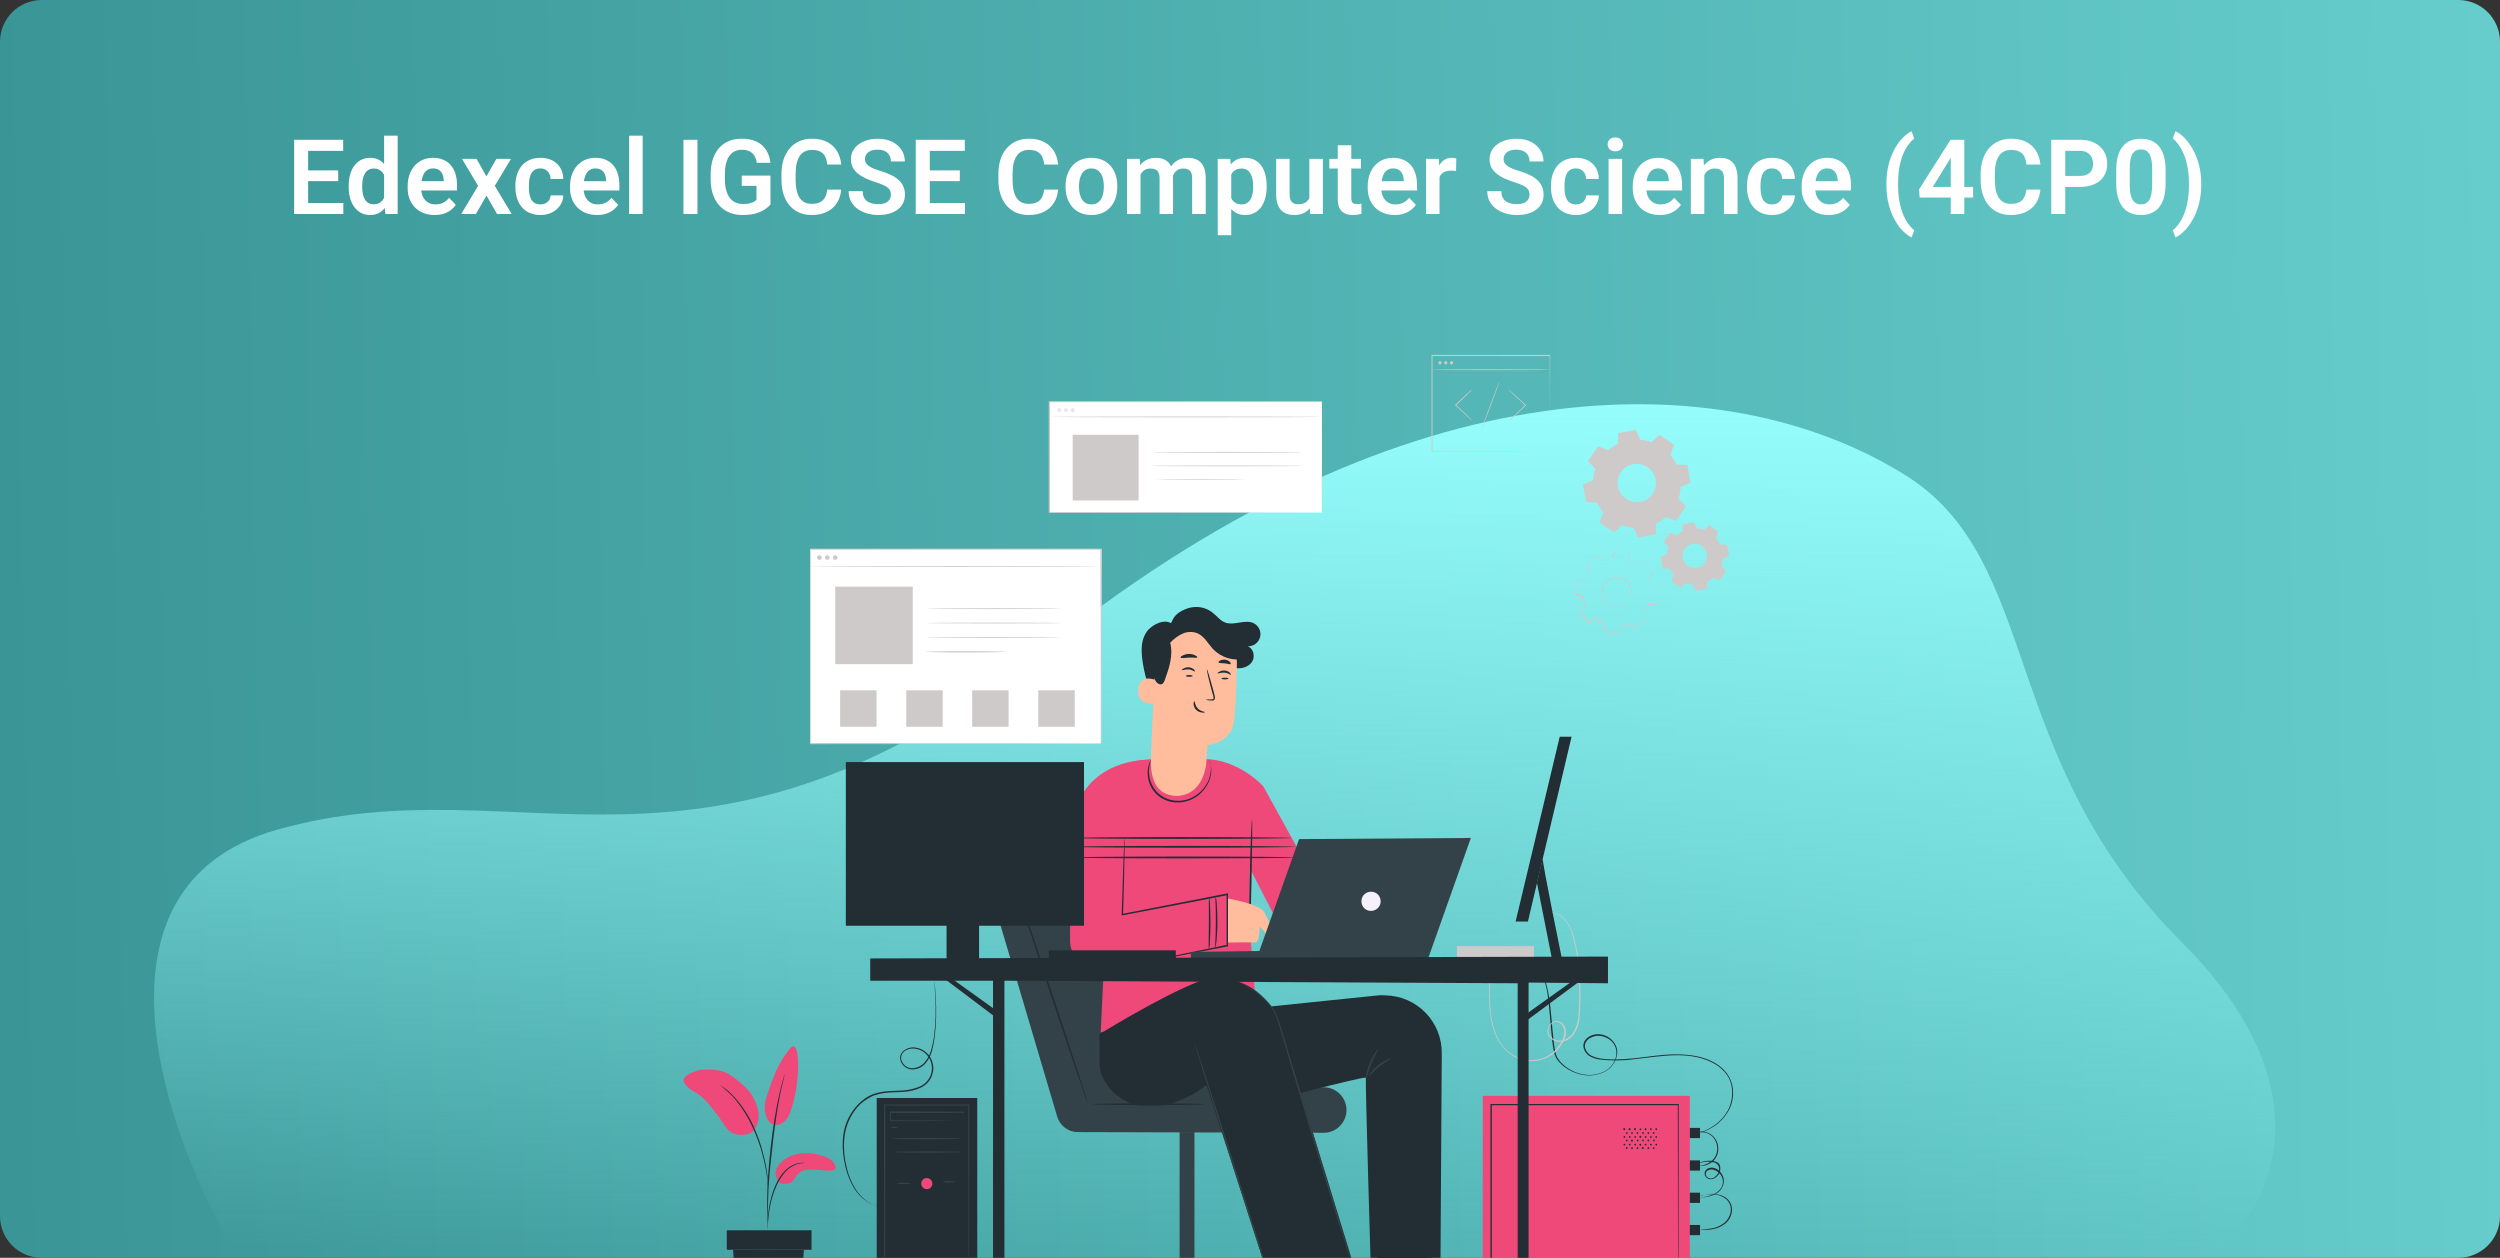 <svg xmlns="http://www.w3.org/2000/svg" width="479" height="241" viewBox="0 0 479 241" fill="none"><rect x="0" y="0" width="479" height="241" fill="#333333" stroke="none"/><g clip-path="url(#clip0_5651_9214)"><path d="M0 8C0 3.582 3.582 0 8 0H471C475.418 0 479 3.582 479 8V233C479 237.418 475.418 241 471 241H8C3.582 241 0 237.418 0 233V8Z" fill="url(#paint0_linear_5651_9214)"></path><path d="M53.001 159C15.001 169.8 31.501 216.833 44.501 239H425.501C434.834 231.333 446.401 208.9 418.001 180.5C382.501 145 391.501 107.5 365.001 91C330.103 69.271 269.501 69.5 202.001 123C134.501 176.5 100.501 145.5 53.001 159Z" fill="url(#paint1_linear_5651_9214)"></path><path d="M155.219 105.18H210.904V142.451H155.219V105.18Z" fill="white"></path><path d="M210.959 142.497V141.83V139.873V132.357C210.959 125.863 210.914 116.567 210.914 105.226L211.003 105.315H155.318L155.407 105.226V142.497L155.318 142.408L195.436 142.453L206.911 142.497H209.98H210.781H211.048H210.025H206.956L195.525 142.542L155.362 142.586H155.273V142.497V105.226V105.137H155.362H211.048H211.137V105.226C211.137 116.612 211.092 125.952 211.092 132.401V139.873V141.83C211.092 142.275 210.959 142.497 210.959 142.497Z" fill="#CFCACA"></path><path d="M155.219 108.519C155.219 108.474 167.672 108.43 183.061 108.43C198.45 108.43 210.904 108.474 210.904 108.519C210.904 108.563 198.45 108.608 183.061 108.608C167.672 108.608 155.219 108.563 155.219 108.519Z" fill="#CFCACA"></path><path d="M157.452 106.828C157.452 107.094 157.274 107.272 157.007 107.272C156.74 107.272 156.562 107.094 156.562 106.828C156.562 106.561 156.74 106.383 157.007 106.383C157.274 106.383 157.452 106.605 157.452 106.828Z" fill="#CFCACA"></path><path d="M158.515 106.383C158.761 106.383 158.96 106.582 158.96 106.828C158.96 107.073 158.761 107.272 158.515 107.272C158.27 107.272 158.07 107.073 158.07 106.828C158.07 106.582 158.27 106.383 158.515 106.383Z" fill="#CFCACA"></path><path d="M160.464 106.828C160.464 107.094 160.286 107.272 160.019 107.272C159.752 107.272 159.574 107.094 159.574 106.828C159.574 106.561 159.752 106.383 160.019 106.383C160.286 106.383 160.464 106.605 160.464 106.828Z" fill="#CFCACA"></path><path d="M160.031 112.395H174.887V127.25H160.031V112.395Z" fill="#CFCACA"></path><path d="M203.315 116.612C203.315 116.657 197.533 116.701 190.372 116.701C183.212 116.701 177.43 116.657 177.43 116.612C177.43 116.568 183.212 116.523 190.372 116.523C197.533 116.523 203.315 116.568 203.315 116.612Z" fill="#CFCACA"></path><path d="M203.315 119.374C203.315 119.419 197.533 119.463 190.372 119.463C183.212 119.463 177.43 119.419 177.43 119.374C177.43 119.33 183.212 119.285 190.372 119.285C197.533 119.285 203.315 119.33 203.315 119.374Z" fill="#CFCACA"></path><path d="M203.315 122.124C203.315 122.169 197.533 122.213 190.372 122.213C183.212 122.213 177.43 122.169 177.43 122.124C177.43 122.08 183.212 122.035 190.372 122.035C197.533 122.035 203.315 122.08 203.315 122.124Z" fill="#CFCACA"></path><path d="M192.73 124.883C192.552 124.928 192.329 124.928 192.107 124.928L190.461 124.972C189.083 124.972 187.17 125.017 185.08 125.017C182.989 125.017 181.077 125.017 179.654 124.972L178.008 124.928C177.786 124.928 177.608 124.928 177.43 124.883C177.608 124.839 177.83 124.839 178.008 124.839L179.654 124.794C181.032 124.75 182.945 124.75 185.08 124.75C187.215 124.75 189.083 124.75 190.461 124.794L192.107 124.839C192.329 124.839 192.552 124.839 192.73 124.883Z" fill="#CFCACA"></path><path d="M160.969 132.266H167.952V139.249H160.969V132.266Z" fill="#CFCACA"></path><path d="M173.637 132.266H180.62V139.249H173.637V132.266Z" fill="#CFCACA"></path><path d="M186.27 132.266H193.252V139.249H186.27V132.266Z" fill="#CFCACA"></path><path d="M198.941 132.266H205.924V139.249H198.941V132.266Z" fill="#CFCACA"></path><path d="M312.395 114.5C312.351 114.722 312.218 114.945 312.084 115.123C311.461 116.057 310.349 116.501 309.237 116.323C308.749 116.235 308.259 116.012 307.859 115.656C307.637 115.478 307.458 115.256 307.325 115.034C307.147 114.767 307.058 114.5 306.97 114.233C306.791 113.655 306.836 112.988 307.058 112.409C307.28 111.831 307.68 111.342 308.214 111.031C308.481 110.853 308.749 110.764 309.015 110.675C309.282 110.586 309.549 110.586 309.861 110.586C310.839 110.63 311.728 111.164 312.261 112.009C312.617 112.543 312.751 113.21 312.662 113.877C312.573 114.1 312.484 114.322 312.395 114.5C312.395 114.5 312.484 114.278 312.529 113.833C312.573 113.21 312.44 112.587 312.128 112.054C311.64 111.253 310.75 110.764 309.815 110.764C309.549 110.764 309.282 110.808 309.015 110.853C307.548 111.253 306.702 112.765 307.102 114.233C307.191 114.5 307.28 114.767 307.458 114.989C307.592 115.212 307.77 115.434 307.948 115.612C308.66 116.235 309.638 116.457 310.528 116.19C311.15 116.012 311.683 115.656 312.039 115.123C312.172 114.945 312.307 114.722 312.395 114.5Z" fill="#CFCACA"></path><path d="M307.215 107.442L307.139 107.396L306.898 107.194L306.008 106.434L306.046 106.458C305.529 106.87 304.819 107.425 303.965 108.047L303.988 108.009L304.655 109.467L304.693 109.491L304.669 109.528C304.327 109.997 304.023 110.488 303.817 110.989L303.794 111.027L303.757 111.004L302.168 111.119L302.215 111.043L301.859 113.648L301.845 113.586L303.332 114.141L303.37 114.164L303.384 114.225C303.453 114.791 303.583 115.342 303.835 115.864L303.85 115.925L303.826 115.963C303.493 116.332 303.175 116.763 302.818 117.17L302.827 117.071L304.416 119.152L304.317 119.143L305.776 118.476L305.836 118.462L305.875 118.485C306.343 118.827 306.797 119.108 307.335 119.337L307.373 119.36L307.388 119.421L307.503 121.01L307.427 120.963L310.032 121.319L309.947 121.371C310.129 120.908 310.296 120.384 310.501 119.883L310.525 119.845L310.586 119.831C311.151 119.762 311.702 119.633 312.224 119.38L312.323 119.389L312.361 119.413L312.399 119.436L312.475 119.483L312.641 119.638L312.957 119.886L313.592 120.383L313.493 120.374L315.536 118.762L315.527 118.861L314.86 117.402L314.846 117.341L314.869 117.303C315.211 116.835 315.492 116.381 315.72 115.842L315.744 115.804L315.805 115.79L317.393 115.674L317.309 115.727C317.451 114.821 317.57 113.953 317.664 113.123L317.717 113.207L316.229 112.653L316.192 112.63L316.177 112.568C316.108 112.003 315.979 111.452 315.726 110.93L315.712 110.869L315.736 110.831C316.092 110.424 316.448 110.016 316.744 109.624L316.734 109.723L315.145 107.642L315.245 107.651L313.786 108.317L313.763 108.355L313.725 108.332C313.256 107.99 312.765 107.685 312.264 107.48L312.227 107.457L312.25 107.419L312.134 105.831L312.172 105.854L309.568 105.498L309.591 105.461C309.377 106.06 309.172 106.561 309.037 106.948C308.594 106.988 308.165 107.089 307.775 107.213L307.445 107.323L307.215 107.442L307.323 107.352C307.384 107.338 307.469 107.286 307.615 107.219C308.029 107.057 308.457 106.956 308.862 106.893L308.839 106.93C308.997 106.505 309.179 106.043 309.393 105.443L309.37 105.481L309.407 105.504L312.012 105.86L312.049 105.883L312.064 105.944L312.18 107.533L312.165 107.472C312.704 107.7 313.196 108.004 313.664 108.346L313.603 108.361L315.061 107.694L315.122 107.679L315.16 107.703L316.749 109.784L316.787 109.808L316.764 109.846C316.43 110.215 316.112 110.645 315.755 111.052L315.741 110.991C315.97 111.551 316.1 112.102 316.168 112.668L316.116 112.583L317.604 113.137L317.641 113.16L317.656 113.222L317.3 115.826L317.314 115.887L317.253 115.901L315.665 116.017L315.749 115.965C315.521 116.503 315.217 116.995 314.875 117.464L314.883 117.364L315.55 118.823L315.565 118.884L315.542 118.922L313.46 120.511L313.436 120.548L313.399 120.525L312.765 120.028L312.448 119.78L312.282 119.625L312.206 119.578L312.169 119.555L312.131 119.531C312.329 119.55 312.169 119.555 312.23 119.54C311.693 119.732 311.119 119.899 310.516 119.944L310.6 119.892C310.395 120.393 310.228 120.917 310.046 121.38L309.999 121.455L309.938 121.47L307.334 121.114L307.273 121.129L307.258 121.067C307.228 120.525 307.159 119.96 307.143 119.479L307.195 119.564C306.656 119.335 306.164 119.031 305.696 118.689L305.795 118.698L304.337 119.365L304.276 119.379L304.238 119.355L302.649 117.274L302.611 117.251L302.635 117.213C302.991 116.806 303.347 116.399 303.643 116.006L303.633 116.105C303.405 115.545 303.275 114.994 303.206 114.429L303.22 114.49L301.733 113.936L301.695 113.912L301.719 113.875C301.861 112.969 301.979 112.101 302.074 111.27L302.098 111.232L302.159 111.218L303.747 111.102L303.724 111.14C303.953 110.602 304.257 110.11 304.599 109.642L304.576 109.68L303.909 108.221L303.871 108.198L303.894 108.16L306.013 106.594L306.037 106.556L306.927 107.316L307.168 107.518L307.215 107.442Z" fill="#CFCACA"></path><path d="M319.352 106.217C319.368 105.736 319.483 105.246 319.646 104.832L318.74 103.875L319.975 102.066L321.217 102.553C321.586 102.22 321.965 101.986 322.404 101.766L322.424 100.446L324.585 100.05L325.112 101.241C325.593 101.257 326.083 101.373 326.497 101.535L327.454 100.629L329.263 101.863L328.776 103.106C329.109 103.475 329.343 103.853 329.563 104.293L330.907 104.351L331.302 106.512L330.112 107.039C330.095 107.52 329.98 108.01 329.817 108.424L330.723 109.38L329.489 111.19L328.247 110.703C327.878 111.036 327.499 111.27 327.06 111.49L327.039 112.81L324.879 113.205L324.351 112.015C323.871 111.999 323.419 111.86 322.966 111.721L322.01 112.627L320.201 111.392L320.687 110.15C320.354 109.781 320.12 109.403 319.901 108.963L318.557 108.905L318.162 106.744L319.352 106.217ZM322.413 106.938C322.629 108.217 323.884 109.061 325.139 108.808C326.417 108.592 327.263 107.337 327.009 106.082C326.793 104.804 325.539 103.958 324.283 104.212C323.005 104.428 322.174 105.621 322.413 106.938Z" fill="#CFCACA"></path><path d="M305.199 92.044C305.25 91.28 305.423 90.546 305.681 89.863L304.264 88.334L306.186 85.523L308.111 86.267C308.684 85.756 309.289 85.382 309.979 85.059L310.05 82.976L313.428 82.35L314.24 84.254C315.004 84.305 315.738 84.478 316.421 84.735L317.95 83.319L320.76 85.241L320.016 87.166C320.528 87.739 320.902 88.344 321.224 89.034L323.308 89.104L323.933 92.483L322.029 93.295C321.979 94.058 321.844 94.769 321.609 95.49L323.026 97.019L321.104 99.83L319.179 99.085C318.606 99.597 318.001 99.971 317.311 100.293L317.24 102.377L313.862 103.002L312.989 101.084C312.225 101.034 311.491 100.86 310.808 100.603L309.279 102.02L306.469 100.097L307.213 98.172C306.701 97.6 306.327 96.995 306.005 96.305L303.898 96.196L303.272 92.817L305.199 92.044ZM309.998 93.207C310.399 95.207 312.293 96.494 314.28 96.154C316.266 95.814 317.567 93.859 317.227 91.873C316.826 89.872 314.932 88.585 312.945 88.925C310.921 89.288 309.597 91.206 309.998 93.207Z" fill="#CFCACA"></path><path d="M289.059 80.718C289.148 80.629 289.192 80.54 289.281 80.451L289.948 79.784C290.527 79.206 291.327 78.45 292.217 77.605V77.694C291.327 76.849 290.527 76.093 289.948 75.559L289.281 74.892C289.192 74.803 289.104 74.714 289.059 74.625C289.148 74.669 289.237 74.758 289.326 74.847L290.037 75.47C290.615 76.004 291.46 76.76 292.35 77.605L292.394 77.649L292.35 77.694C291.46 78.539 290.66 79.295 290.037 79.873L289.326 80.54C289.281 80.585 289.148 80.629 289.059 80.718Z" fill="#CFCACA"></path><path d="M282.113 74.578C282.024 74.667 281.98 74.756 281.891 74.845L281.224 75.512C280.645 76.09 279.845 76.846 278.955 77.692V77.558C279.845 78.403 280.645 79.159 281.224 79.693L281.891 80.36C281.98 80.449 282.069 80.538 282.113 80.627C282.024 80.582 281.935 80.494 281.846 80.405C281.668 80.227 281.401 80.004 281.135 79.782C280.556 79.248 279.711 78.492 278.822 77.647L278.777 77.603L278.822 77.558C279.711 76.713 280.512 75.957 281.135 75.379L281.846 74.756C281.935 74.712 282.024 74.623 282.113 74.578Z" fill="#CFCACA"></path><path d="M283.893 82.149C283.848 82.149 284.56 80.103 285.538 77.568C286.517 75.033 287.273 73.031 287.317 73.031C287.362 73.031 286.65 75.077 285.672 77.612C284.693 80.148 283.937 82.149 283.893 82.149Z" fill="#CFCACA"></path><path d="M296.968 86.191V85.213V81.477C296.968 78.274 296.968 73.693 296.923 68.133L296.968 68.222H274.374L274.463 68.133V86.547L274.374 86.458L290.697 86.502H295.323H296.568H295.367L290.742 86.547L274.374 86.591H274.285V86.502V68.089V68H274.374H296.968H297.013V68.089C297.013 73.649 296.968 78.23 296.968 81.477V85.213V86.191Z" fill="#CFCACA"></path><path d="M297.147 70.847C297.147 70.891 292.032 70.936 285.761 70.936C279.49 70.936 274.375 70.891 274.375 70.847C274.375 70.802 279.445 70.758 285.761 70.758C292.077 70.758 297.147 70.802 297.147 70.847Z" fill="#CFCACA"></path><path d="M276.205 69.514C276.205 69.692 276.071 69.826 275.893 69.826C275.715 69.826 275.582 69.692 275.582 69.514C275.582 69.337 275.715 69.203 275.893 69.203C276.071 69.203 276.205 69.337 276.205 69.514Z" fill="#CFCACA"></path><path d="M277.003 69.195C277.175 69.195 277.314 69.335 277.314 69.507C277.314 69.678 277.175 69.818 277.003 69.818C276.831 69.818 276.691 69.678 276.691 69.507C276.691 69.335 276.831 69.195 277.003 69.195Z" fill="#CFCACA"></path><path d="M278.431 69.514C278.431 69.692 278.298 69.826 278.12 69.826C277.942 69.826 277.809 69.692 277.809 69.514C277.809 69.337 277.942 69.203 278.12 69.203C278.298 69.203 278.431 69.337 278.431 69.514Z" fill="#CFCACA"></path><path d="M201.078 76.988H253.294V98.204H201.078V76.988Z" fill="white"></path><path d="M253.291 98.201V97.845V96.733V92.507C253.291 88.86 253.291 83.568 253.246 76.985L253.291 77.029L201.075 77.074L201.164 76.985V98.201L201.075 98.112L238.524 98.156L249.377 98.201H238.524L201.03 98.245H200.941V98.156V76.941V76.852H201.03H253.246H253.291V76.985C253.291 83.568 253.291 88.86 253.246 92.507V96.733V97.8C253.246 98.023 253.291 98.201 253.291 98.201Z" fill="#CFCACA"></path><path d="M201.172 79.878C201.172 79.834 212.825 79.789 227.235 79.789C241.646 79.789 253.299 79.834 253.299 79.878C253.299 79.922 241.646 79.967 227.235 79.967C212.825 79.967 201.172 79.922 201.172 79.878Z" fill="#CFCACA"></path><path d="M203.363 78.588C203.363 78.81 203.185 78.944 202.963 78.944C202.74 78.944 202.562 78.766 202.562 78.588C202.562 78.365 202.74 78.188 202.963 78.188C203.185 78.188 203.363 78.365 203.363 78.588Z" fill="#EBE7E7"></path><path d="M204.648 78.588C204.648 78.81 204.47 78.944 204.248 78.944C204.026 78.944 203.848 78.766 203.848 78.588C203.848 78.365 204.026 78.188 204.248 78.188C204.47 78.188 204.648 78.365 204.648 78.588Z" fill="#EBE7E7"></path><path d="M205.529 78.188C205.75 78.188 205.929 78.367 205.929 78.588C205.929 78.809 205.75 78.988 205.529 78.988C205.308 78.988 205.129 78.809 205.129 78.588C205.129 78.367 205.308 78.188 205.529 78.188Z" fill="#EBE7E7"></path><path d="M205.527 83.301H218.159V95.888H205.527V83.301Z" fill="#CFCACA"></path><path d="M249.702 86.679C249.702 86.723 243.208 86.768 235.203 86.768C227.197 86.768 220.703 86.723 220.703 86.679C220.703 86.634 227.197 86.59 235.203 86.59C243.208 86.59 249.702 86.634 249.702 86.679Z" fill="#CFCACA"></path><path d="M249.702 89.265C249.702 89.309 243.208 89.354 235.203 89.354C227.197 89.354 220.703 89.309 220.703 89.265C220.703 89.22 227.197 89.176 235.203 89.176C243.208 89.176 249.702 89.22 249.702 89.265Z" fill="#CFCACA"></path><path d="M239.199 91.837H238.664L236.663 91.882L230.081 91.926L223.498 91.882L221.497 91.837L223.498 91.793H230.081H236.663L238.664 91.837H239.199Z" fill="#CFCACA"></path><path d="M273.59 237.982L273.19 247.856C273.19 247.856 283.063 251.547 283.197 253.371L264.072 253.327L264.027 237.938L273.59 237.982Z" fill="#EF497A"></path><path d="M273.545 239.941L273.456 241.72L264.072 241.587L264.027 239.986L273.545 239.941Z" fill="black"></path><path d="M273.268 243.631C273.09 243.364 273 243.008 273 242.697C273 242.341 273.045 241.985 273.133 241.629C273.178 241.452 273.267 241.23 273.356 241.051C273.445 240.785 273.712 240.607 273.979 240.562C274.157 240.562 274.291 240.651 274.38 240.829C274.424 240.962 274.468 241.051 274.468 241.184C274.513 241.407 274.513 241.629 274.468 241.851C274.424 242.207 274.291 242.564 274.068 242.83C273.713 243.32 273.312 243.453 273.312 243.408C273.312 243.364 273.623 243.186 273.89 242.697C274.068 242.43 274.157 242.119 274.201 241.807C274.245 241.629 274.245 241.452 274.201 241.274C274.157 241.051 274.112 240.917 274.023 240.917C273.934 240.917 273.757 241.051 273.667 241.23C273.578 241.407 273.49 241.585 273.445 241.763C273.356 242.074 273.268 242.385 273.268 242.697C273.223 243.275 273.312 243.631 273.268 243.631Z" fill="#222D34"></path><path d="M190.961 174.789L202.569 213.973C203.103 215.708 204.704 216.908 206.483 216.908L253.629 217.042C256.03 217.042 257.987 215.085 257.987 212.683V212.461C257.854 210.148 255.942 208.324 253.629 208.324H235.616L221.205 168.117H195.942C193.096 168.117 190.738 170.43 190.738 173.321C190.738 173.81 190.827 174.299 190.961 174.789Z" fill="#334248"></path><path d="M230.864 211.569C230.864 211.657 226.06 211.746 220.145 211.746C214.229 211.746 209.426 211.657 209.426 211.569C209.426 211.48 214.229 211.391 220.145 211.391C226.06 211.391 230.864 211.48 230.864 211.569Z" fill="#222D34"></path><path d="M194.432 169.363C194.521 169.319 197.723 178.704 201.592 190.357C205.462 202.01 208.531 211.394 208.442 211.439C208.353 211.483 205.151 202.099 201.281 190.446C197.412 178.793 194.343 169.408 194.432 169.363Z" fill="#222D34"></path><path d="M228.858 251.775L226.012 251.687V216.906H228.858V251.775Z" fill="#334248"></path><path d="M207.293 159.132L211.696 181.238L210.896 197.783L240.651 192.846L239.494 178.347L239.45 166.338L246.744 180.481L252.437 169.496L242.029 150.637C240.117 148.68 237.804 147.168 235.225 146.234C233.846 145.745 232.422 145.478 230.955 145.434C227.619 146.501 224.016 146.501 220.681 145.434C220.28 145.478 219.702 145.523 218.946 145.612H218.813C212.497 146.412 207.649 151.616 207.337 157.976L207.293 159.132Z" fill="#EF497A"></path><path d="M218.993 145.656C218.993 145.656 206.762 145.745 205.25 158.644L205.027 168.117L215.568 168.028L218.993 145.656Z" fill="#EF497A"></path><path d="M248.17 162.248C248.17 162.337 238.563 162.426 226.688 162.426C214.813 162.426 205.25 162.337 205.25 162.248C205.25 162.159 214.857 162.07 226.732 162.07C238.608 162.07 248.17 162.159 248.17 162.248Z" fill="#222D34"></path><path d="M248.164 164.291C248.164 164.38 238.557 164.469 226.682 164.469C214.806 164.469 205.199 164.38 205.199 164.291C205.199 164.202 214.806 164.113 226.682 164.113C238.557 164.113 248.164 164.202 248.164 164.291Z" fill="#222D34"></path><path d="M247.503 160.557C247.503 160.646 238.03 160.735 226.377 160.735C214.724 160.735 205.25 160.646 205.25 160.557C205.25 160.468 214.724 160.379 226.377 160.379C238.03 160.379 247.503 160.468 247.503 160.557Z" fill="#222D34"></path><path d="M239.347 180.481C239.258 180.481 239.302 175.233 239.436 168.783C239.569 162.334 239.792 157.086 239.881 157.086C239.969 157.086 239.925 162.334 239.792 168.783C239.659 175.233 239.436 180.481 239.347 180.481Z" fill="#222D34"></path><path d="M231.706 145.654C231.706 145.654 231.75 145.743 231.795 145.876C231.884 146.098 231.928 146.321 231.973 146.543C232.151 147.388 232.106 148.233 231.884 149.034C231.528 150.235 230.816 151.302 229.882 152.147C228.726 153.17 227.214 153.748 225.657 153.748C224.1 153.793 222.588 153.17 221.476 152.058C220.587 151.124 220.053 149.968 219.919 148.678C219.83 147.833 219.919 146.988 220.231 146.187C220.32 145.965 220.409 145.787 220.542 145.565C220.631 145.431 220.676 145.387 220.676 145.387C220.676 145.387 220.542 145.698 220.364 146.232C220.142 147.032 220.053 147.833 220.186 148.634C220.364 149.834 220.898 150.946 221.743 151.836C222.81 152.859 224.234 153.437 225.701 153.437C227.169 153.437 228.637 152.903 229.749 151.925C230.683 151.124 231.394 150.101 231.75 148.945C231.973 148.144 232.062 147.344 231.973 146.543C231.795 145.965 231.661 145.654 231.706 145.654Z" fill="#222D34"></path><path d="M264.056 190.713C252.759 191.87 237.77 193.427 237.77 193.427L239.816 211.84C239.816 211.84 261.832 206.013 261.699 206.502C261.565 206.992 262.722 245.687 262.722 245.687H275.976L276.242 201.878C276.332 195.784 271.484 190.802 265.39 190.713C264.9 190.669 264.501 190.669 264.056 190.713Z" fill="#222D34"></path><path d="M210.664 198.137V203.83C210.664 207.699 215.067 211.836 218.981 211.836H222.006C224.363 211.836 228.099 210.101 230.012 208.722L231.168 207.877L245 250.664C245 250.664 260.79 247.817 260.79 247.328C260.79 246.839 250.071 212.28 245.134 196.224C243.132 189.686 236.105 185.861 229.611 188.085C229.389 188.174 229.166 188.263 228.944 188.352C221.828 191.243 210.664 198.137 210.664 198.137Z" fill="#222D34"></path><path d="M260.764 247.372C260.72 247.328 260.72 247.284 260.72 247.239C260.675 247.105 260.631 246.972 260.542 246.794C260.408 246.394 260.186 245.816 259.919 245.015C259.385 243.459 258.674 241.235 257.784 238.432C256.005 232.873 253.648 225.134 251.068 216.594C249.778 212.325 248.578 208.233 247.466 204.541C246.932 202.673 246.398 200.939 245.909 199.292C245.642 198.448 245.42 197.692 245.197 196.891C244.975 196.135 244.752 195.423 244.486 194.712C243.996 193.51 243.241 192.443 242.262 191.554C241.55 190.887 240.749 190.264 239.905 189.73C239.238 189.285 238.704 188.93 238.303 188.707L237.903 188.441C237.858 188.396 237.814 188.396 237.77 188.352C237.814 188.352 237.858 188.396 237.903 188.441L238.348 188.663C238.748 188.885 239.282 189.197 239.949 189.641C240.794 190.175 241.595 190.753 242.351 191.42C243.374 192.31 244.13 193.377 244.663 194.622C244.93 195.334 245.197 196.046 245.42 196.802C245.642 197.558 245.909 198.359 246.132 199.204L247.732 204.452C248.844 208.144 250.09 212.236 251.379 216.505C253.959 225.045 256.272 232.74 257.962 238.388L260.008 245.015L260.587 246.794C260.631 246.972 260.675 247.15 260.72 247.239C260.764 247.328 260.764 247.372 260.764 247.372Z" fill="#334248"></path><path d="M264.085 200.986C264.174 201.03 263.417 202.186 262.795 203.699C262.172 205.211 261.906 206.545 261.772 206.545C261.638 206.545 261.816 205.166 262.483 203.565C263.151 201.964 263.996 200.941 264.085 200.986Z" fill="#334248"></path><path d="M266.627 202.767C266.671 202.856 265.515 203.345 264.359 204.279C263.202 205.213 262.402 206.191 262.313 206.147C262.224 206.103 262.891 204.991 264.136 204.012C265.381 203.034 266.582 202.678 266.627 202.767Z" fill="#334248"></path><path d="M245.095 250.71C245.006 250.755 241.269 239.28 236.777 225.136C232.285 210.992 228.683 199.473 228.771 199.473C228.86 199.473 232.597 210.903 237.089 225.047C241.581 239.191 245.184 250.665 245.095 250.71Z" fill="#334248"></path><path d="M234.807 172.069C234.807 172.069 241.401 173.128 242.237 174.792C243.073 176.457 245.142 180.51 244.563 180.488C244.21 180.447 243.822 180.312 243.583 180.06L241.338 177.509C241.338 177.509 241.428 180.649 240.45 180.579C239.473 180.511 233.789 180.615 233.789 180.615L234.807 172.069Z" fill="#FFBD9D"></path><path d="M205.064 165.579L205.02 180.479C205.197 183.592 207.866 185.994 210.979 185.816C211.291 185.816 211.602 185.772 211.869 185.683L235.175 180.879L235.13 171.317L215.027 175.231L214.76 165.09L205.064 165.579Z" fill="#EF497A"></path><path d="M218.383 184.534C218.472 184.489 218.606 184.489 218.695 184.445L219.584 184.222L223.009 183.51L235.151 181.02L235.018 181.153V171.324L235.196 171.502L231.104 172.303L215.092 175.371L214.914 175.416V175.238C215.047 170.79 215.181 167.099 215.27 164.474C215.314 163.185 215.359 162.206 215.403 161.45C215.403 161.138 215.448 160.872 215.448 160.65C215.448 160.561 215.448 160.471 215.492 160.383V160.65V161.45C215.492 162.162 215.448 163.185 215.448 164.474C215.403 167.099 215.314 170.79 215.181 175.238L215.003 175.105L231.015 171.991L235.107 171.191L235.285 171.146V171.368V181.198V181.331H235.151L223.053 183.689L219.629 184.356L218.695 184.534H218.383Z" fill="#222D34"></path><path d="M232.861 181.726C232.817 181.237 232.817 180.748 232.861 180.258C232.906 179.369 232.95 178.123 232.95 176.745C232.95 175.366 232.95 174.121 232.906 173.187C232.861 172.697 232.861 172.208 232.906 171.719C233.039 172.208 233.128 172.697 233.128 173.187C233.217 174.076 233.262 175.366 233.262 176.745C233.262 178.123 233.173 179.369 233.084 180.303C233.039 180.748 232.95 181.237 232.861 181.726Z" fill="#222D34"></path><path d="M231.618 181.95C231.573 181.461 231.529 180.973 231.573 180.483C231.573 179.46 231.618 178.259 231.618 176.97V173.456C231.573 172.967 231.618 172.477 231.662 171.988C231.795 172.477 231.84 172.967 231.84 173.456C231.884 174.345 231.929 175.59 231.929 176.97C231.929 178.348 231.884 179.593 231.795 180.483C231.84 180.973 231.751 181.461 231.618 181.95Z" fill="#222D34"></path><path d="M228.176 183.946L273.364 184.39L281.815 160.551L248.902 160.773L241.296 182.212L228.176 182.389V183.946Z" fill="#334248"></path><path d="M262.425 174.516C261.402 174.382 260.735 173.448 260.869 172.425C261.002 171.402 261.936 170.735 262.959 170.869C263.982 171.002 264.649 171.936 264.516 172.959C264.382 173.937 263.448 174.649 262.425 174.516Z" fill="#F5F2FE"></path><path d="M224.411 119.466C224.854 117.865 225.992 117.099 227.548 116.563C229.148 116.026 230.912 116.295 232.248 117.316C233.138 117.982 233.795 118.954 234.818 119.308C236.509 119.884 238.487 118.649 240.122 119.363C241.27 119.869 241.831 121.257 241.311 122.417C240.92 123.307 240.037 123.872 239.058 123.829C240.171 124.227 240.547 125.834 239.876 126.822C239.21 127.801 237.868 128.205 236.712 127.984C235.555 127.719 234.486 127.098 233.64 126.254C232.749 125.455 231.947 124.567 231.012 123.856C230.077 123.102 228.92 122.659 227.719 122.661C226.118 122.752 224.741 123.955 224.032 125.379C223.322 126.803 223.147 128.449 223.06 130.051C222.974 131.652 222.932 133.298 222.489 134.811C222.445 134.989 222.356 135.211 222.179 135.256C221.912 135.345 221.689 135.079 221.555 134.812C220.083 132.101 219.189 129.122 218.829 126.054C218.648 124.275 218.678 122.595 219.655 121.126C220.631 119.657 223.164 118.49 224.411 119.466Z" fill="#222D34"></path><path d="M221.331 126.894L220.513 144.909C220.384 147.978 220.791 152.514 225.639 152.507C229.864 152.189 231.059 148.229 231.188 145.382C231.231 144.048 231.273 142.891 231.318 142.758C231.318 142.758 235.899 142.528 236.47 137.991C236.734 135.811 236.905 131.274 236.987 127.138C237.069 122.734 233.817 118.959 229.413 118.521L228.968 118.477C224.254 118.261 221.413 122.135 221.331 126.894Z" fill="#FFBD9D"></path><path d="M231.397 142.667C229.307 142.493 227.304 141.695 225.656 140.363C225.656 140.363 226.729 143.742 231.266 143.824L231.397 142.667Z" fill="#FFBD9D"></path><path d="M235.366 130.014C235.321 130.11 235.01 130.182 234.654 130.171C234.299 130.171 234.032 130.088 234.031 130.004C234.076 129.909 234.387 129.836 234.743 129.848C235.099 129.847 235.366 129.919 235.366 130.014Z" fill="#222D34"></path><path d="M235.844 129.277C235.755 129.366 235.31 128.922 234.598 128.878C233.887 128.835 233.353 129.103 233.309 129.014C233.264 128.925 233.353 128.836 233.619 128.702C233.931 128.524 234.331 128.434 234.687 128.478C235.042 128.522 235.398 128.655 235.666 128.921C235.799 129.055 235.889 129.232 235.844 129.277Z" fill="#222D34"></path><path d="M228.534 129.515C228.489 129.61 228.178 129.683 227.822 129.671C227.467 129.672 227.2 129.588 227.199 129.493C227.244 129.397 227.555 129.325 227.911 129.336C228.267 129.348 228.534 129.419 228.534 129.515Z" fill="#222D34"></path><path d="M228.989 128.66C228.9 128.749 228.454 128.305 227.743 128.261C227.031 128.218 226.498 128.485 226.453 128.397C226.409 128.308 226.497 128.219 226.764 128.085C227.075 127.906 227.475 127.817 227.831 127.861C228.187 127.905 228.543 128.038 228.81 128.304C228.944 128.482 228.989 128.66 228.989 128.66Z" fill="#222D34"></path><path d="M230.942 134.084C231.343 133.995 231.698 133.994 232.099 133.994C232.277 133.993 232.454 133.993 232.499 133.86C232.543 133.682 232.498 133.504 232.453 133.326C232.319 132.881 232.185 132.392 232.051 131.903C231.514 129.903 231.156 128.257 231.245 128.257C231.334 128.257 231.826 129.858 232.362 131.858C232.496 132.347 232.631 132.836 232.72 133.281C232.81 133.503 232.81 133.77 232.721 133.993C232.677 134.126 232.544 134.215 232.41 134.216L232.099 134.216C231.699 134.217 231.298 134.173 230.942 134.084Z" fill="#222D34"></path><path d="M228.862 134.351C228.95 134.351 228.907 135.107 229.486 135.729C230.065 136.351 230.866 136.35 230.866 136.439C230.866 136.528 230.688 136.572 230.333 136.528C229.888 136.485 229.487 136.307 229.175 135.996C228.864 135.686 228.685 135.286 228.684 134.841C228.684 134.529 228.817 134.351 228.862 134.351Z" fill="#222D34"></path><path d="M229.407 125.948C229.318 126.126 228.651 125.949 227.806 125.995C226.961 126.041 226.294 126.175 226.205 125.997C226.16 125.908 226.293 125.73 226.604 125.596C227.36 125.195 228.294 125.194 229.051 125.593C229.318 125.726 229.451 125.904 229.407 125.948Z" fill="#222D34"></path><path d="M235.794 127.228C235.661 127.362 235.171 127.14 234.637 127.096C234.104 127.053 233.57 127.098 233.481 126.92C233.436 126.831 233.525 126.698 233.747 126.564C234.058 126.43 234.414 126.341 234.725 126.385C235.037 126.429 235.348 126.562 235.615 126.784C235.794 127.006 235.838 127.139 235.794 127.228Z" fill="#222D34"></path><path d="M221.325 130.271C221.236 130.227 218.299 129.03 218.081 132.144C217.863 135.258 221.02 134.853 221.02 134.764C221.02 134.675 221.325 130.271 221.325 130.271Z" fill="#FFBD9D"></path><path d="M220.184 133.479C220.184 133.479 220.14 133.524 220.051 133.569C219.918 133.613 219.784 133.613 219.651 133.525C219.25 133.214 219.071 132.769 219.115 132.28C219.115 132.013 219.203 131.746 219.336 131.524C219.425 131.346 219.558 131.168 219.781 131.123C219.914 131.123 220.048 131.167 220.092 131.3C220.137 131.389 220.092 131.434 220.137 131.478C220.182 131.522 220.226 131.433 220.181 131.3C220.181 131.211 220.136 131.167 220.092 131.122C220.003 131.033 219.914 131.034 219.78 131.034C219.514 131.079 219.292 131.257 219.158 131.48C219.025 131.747 218.937 132.014 218.893 132.325C218.849 132.948 219.162 133.57 219.607 133.703C219.785 133.747 219.962 133.747 220.096 133.657C220.185 133.568 220.185 133.524 220.184 133.479Z" fill="#FFBD9D"></path><path d="M238.088 126.29C235.998 126.604 233.907 125.896 232.437 124.386C231.457 123.32 230.743 121.898 229.408 121.322C228.473 120.967 227.45 121.013 226.561 121.415C225.672 121.816 224.873 122.44 224.207 123.153C224.833 125.554 223.992 128.046 223.15 130.36C223.062 130.627 222.928 130.849 222.706 131.028C222.306 131.295 221.772 130.985 221.505 130.629C221.104 130.007 220.88 129.251 220.879 128.54C220.743 126.85 220.918 125.159 221.45 123.513C221.981 121.911 222.957 120.442 224.29 119.372C226.022 118.08 228.157 117.543 230.292 117.807C232.383 118.07 234.386 119.046 235.9 120.511C236.657 121.177 237.237 121.977 237.593 122.91" fill="#222D34"></path><path d="M298.841 141.164L290.391 176.568H292.748L301.11 141.164H298.841Z" fill="#222D34"></path><path d="M295.585 164.473C295.451 165.14 299.41 184.443 299.41 184.443H297.497L294.473 169.143L295.585 164.473Z" fill="#222D34"></path><path d="M284.094 209.969H323.767V252.044H284.094V209.969Z" fill="#EF497A"></path><path d="M323.77 216.105H325.727V218.062H323.77V216.105Z" fill="#222D34"></path><path d="M323.77 222.332H325.727V224.289H323.77V222.332Z" fill="#222D34"></path><path d="M323.77 228.516H325.727V230.473H323.77V228.516Z" fill="#222D34"></path><path d="M323.77 234.703H325.727V236.66H323.77V234.703Z" fill="#222D34"></path><path d="M325.833 229.05C326.011 229.005 326.233 228.961 326.411 228.916C326.945 228.827 327.523 228.738 328.101 228.738C328.946 228.738 329.791 228.961 330.503 229.361C331.437 229.939 331.926 230.962 331.837 232.03C331.793 232.563 331.615 233.097 331.348 233.542C331.081 233.987 330.726 234.342 330.325 234.609C329.658 235.098 328.858 235.41 328.012 235.543C327.478 235.632 326.9 235.632 326.322 235.588C326.1 235.588 325.922 235.543 325.699 235.499H326.322C326.856 235.499 327.434 235.454 327.968 235.365C328.769 235.231 329.525 234.921 330.192 234.431C330.992 233.853 331.526 232.964 331.615 231.985C331.704 231.006 331.259 230.028 330.369 229.494C329.658 229.05 328.902 228.827 328.057 228.827C327.523 228.827 326.945 228.827 326.411 228.916C326.233 229.05 326.011 229.094 325.833 229.05Z" fill="#222D34"></path><path d="M325.344 222.915C325.389 222.87 325.477 222.826 325.522 222.826C325.7 222.737 325.922 222.647 326.1 222.603C326.856 222.381 327.613 222.336 328.368 222.47C328.635 222.514 328.857 222.603 329.08 222.737C329.347 222.915 329.525 223.137 329.569 223.448C329.791 224.426 329.258 225.449 328.28 225.85C327.923 225.983 327.523 225.983 327.212 225.806C326.856 225.628 326.634 225.272 326.589 224.871C326.589 224.471 326.856 224.071 327.212 223.893C327.568 223.715 327.968 223.67 328.324 223.759C328.68 223.849 329.035 223.982 329.302 224.249C329.836 224.694 330.192 225.316 330.281 226.028C330.325 226.65 330.147 227.317 329.791 227.807C329.48 228.252 329.035 228.608 328.591 228.83C327.879 229.186 327.123 229.364 326.367 229.408C326.1 229.408 325.877 229.452 325.744 229.452H325.522C325.522 229.452 325.833 229.408 326.367 229.364C327.123 229.275 327.835 229.052 328.502 228.741C328.947 228.474 329.347 228.163 329.658 227.762C330.014 227.317 330.147 226.695 330.103 226.161C330.014 225.538 329.702 224.96 329.169 224.56C328.902 224.337 328.591 224.204 328.28 224.115C327.968 224.026 327.613 224.071 327.301 224.204C326.989 224.337 326.811 224.649 326.811 224.96C326.856 225.272 327.034 225.538 327.301 225.672C327.568 225.806 327.879 225.85 328.19 225.717C328.457 225.628 328.724 225.405 328.902 225.183C329.302 224.738 329.48 224.16 329.347 223.582C329.169 223.092 328.768 222.737 328.235 222.692C327.479 222.514 326.723 222.558 326.011 222.737C325.611 222.781 325.344 222.959 325.344 222.915Z" fill="#222D34"></path><path d="M325.344 216.91C325.477 216.865 325.655 216.822 325.789 216.822C326.189 216.777 326.589 216.822 326.989 216.955C327.568 217.133 328.057 217.489 328.457 217.933C328.947 218.512 329.213 219.222 329.213 219.979C329.258 220.735 329.035 221.447 328.591 222.07C328.235 222.559 327.746 222.914 327.168 223.137C326.811 223.314 326.411 223.359 326.011 223.359C325.877 223.359 325.7 223.359 325.566 223.314C326.1 223.314 326.634 223.182 327.123 222.959C327.657 222.737 328.101 222.336 328.457 221.891C329.258 220.736 329.213 219.134 328.324 218.022C327.968 217.577 327.479 217.266 326.945 217.044C326.411 216.955 325.877 216.865 325.344 216.91Z" fill="#222D34"></path><path d="M295.888 187.645C296.022 187.912 296.156 188.178 296.245 188.446C296.467 189.246 296.644 190.046 296.778 190.847C296.956 191.915 297.089 193.204 297.223 194.672C297.356 196.14 297.49 197.874 297.712 199.787C297.756 200.232 297.845 200.721 297.935 201.21C298.024 201.7 298.157 202.188 298.379 202.633C298.646 203.078 298.958 203.479 299.358 203.834C300.559 204.991 302.16 205.747 303.85 205.925C305.051 206.058 306.252 205.836 307.364 205.302C308.52 204.724 309.32 203.701 309.632 202.456C309.765 201.833 309.721 201.166 309.499 200.588C309.231 199.965 308.832 199.476 308.254 199.075C307.675 198.719 307.052 198.497 306.385 198.453C305.718 198.408 305.051 198.63 304.473 198.986C304.206 199.164 303.983 199.431 303.806 199.742C303.672 200.054 303.627 200.365 303.672 200.721C303.85 201.388 304.295 201.966 304.918 202.277C305.54 202.589 306.252 202.767 306.963 202.856C307.675 202.945 308.387 202.989 309.054 202.989C310.432 202.989 311.811 202.901 313.19 202.767C315.903 202.456 318.527 202.011 321.018 202.011C323.509 202.011 325.955 202.322 328.001 203.345C328.979 203.834 329.869 204.457 330.58 205.302C331.247 206.058 331.692 206.992 331.915 207.971C332.271 209.661 332.004 211.44 331.114 212.952C330.447 214.064 329.558 215.043 328.491 215.754C327.824 216.199 327.067 216.599 326.31 216.866C326.044 216.955 325.777 217.044 325.51 217.088L325.733 216.999C325.866 216.955 326.088 216.866 326.31 216.777C327.067 216.466 327.778 216.11 328.445 215.621C329.513 214.909 330.403 213.931 331.025 212.819C331.826 211.306 332.092 209.572 331.737 207.926C331.515 206.948 331.07 206.058 330.403 205.347C329.691 204.546 328.801 203.924 327.867 203.479C325.866 202.5 323.464 202.144 320.973 202.188C318.483 202.233 315.859 202.633 313.146 202.945C311.767 203.123 310.388 203.211 308.964 203.167C308.253 203.167 307.541 203.123 306.83 203.034C306.118 202.989 305.362 202.767 304.739 202.456C304.072 202.1 303.583 201.477 303.405 200.721C303.316 200.365 303.405 199.965 303.538 199.609C303.717 199.253 303.939 198.986 304.251 198.764C304.829 198.319 305.585 198.142 306.296 198.142C307.007 198.186 307.72 198.408 308.297 198.809C308.875 199.209 309.32 199.742 309.632 200.409C309.898 201.077 309.943 201.744 309.765 202.411C309.454 203.701 308.565 204.813 307.364 205.391C306.252 205.925 304.962 206.147 303.761 206.014C302.605 205.881 301.493 205.524 300.47 204.902C299.981 204.591 299.536 204.279 299.136 203.879C298.735 203.523 298.379 203.078 298.112 202.633C297.89 202.144 297.756 201.655 297.667 201.166C297.579 200.677 297.49 200.187 297.445 199.742C297.223 197.875 297.089 196.14 296.956 194.627C296.823 193.116 296.689 191.825 296.555 190.803C296.467 190.002 296.289 189.202 296.066 188.401C296.022 188.178 295.933 188.001 295.844 187.778C295.933 187.778 295.888 187.689 295.888 187.645Z" fill="#222D34"></path><path d="M321.551 250.315V250.137V249.604V247.513C321.551 245.69 321.552 243.021 321.507 239.641C321.507 232.88 321.462 223.229 321.462 211.665L321.551 211.754H285.703L285.836 211.62V250.271L285.747 250.182L311.722 250.226L319.016 250.271H320.929L318.972 250.315L311.722 250.36L285.658 250.404H285.57V250.315V211.665V211.531H285.703H321.551H321.64V211.62C321.64 223.184 321.597 232.88 321.597 239.641C321.597 243.021 321.596 245.69 321.551 247.513V249.559V250.093V250.315Z" fill="#222D34"></path><path d="M311.416 216.371C311.416 216.46 311.327 216.548 311.238 216.548C311.149 216.548 311.06 216.504 311.015 216.371C310.971 216.237 311.06 216.193 311.193 216.148H311.238C311.327 216.193 311.416 216.282 311.416 216.371Z" fill="#222D34"></path><path d="M312.435 216.371C312.435 216.46 312.346 216.548 312.258 216.548C312.168 216.548 312.079 216.504 312.035 216.371C311.99 216.237 312.079 216.193 312.213 216.148H312.258C312.346 216.193 312.435 216.282 312.435 216.371Z" fill="#222D34"></path><path d="M313.47 216.371C313.47 216.46 313.382 216.548 313.293 216.548C313.203 216.548 313.114 216.504 313.07 216.371C313.025 216.237 313.114 216.193 313.248 216.148H313.293C313.382 216.193 313.47 216.282 313.47 216.371Z" fill="#222D34"></path><path d="M314.482 216.373C314.482 216.462 314.392 216.551 314.303 216.551C314.214 216.551 314.125 216.462 314.125 216.373C314.125 216.284 314.214 216.195 314.303 216.195C314.392 216.195 314.482 216.284 314.482 216.373Z" fill="#222D34"></path><path d="M315.469 216.371C315.469 216.46 315.381 216.548 315.292 216.548C315.202 216.548 315.113 216.415 315.113 216.326C315.113 216.237 315.202 216.193 315.292 216.148C315.425 216.193 315.469 216.282 315.469 216.371Z" fill="#222D34"></path><path d="M316.486 216.371C316.486 216.46 316.396 216.548 316.307 216.548C316.218 216.548 316.129 216.415 316.129 216.326C316.129 216.237 316.218 216.193 316.307 216.148C316.396 216.193 316.486 216.282 316.486 216.371Z" fill="#222D34"></path><path d="M317.508 216.371C317.508 216.46 317.419 216.548 317.33 216.548C317.241 216.548 317.152 216.415 317.152 216.326C317.152 216.237 317.241 216.193 317.33 216.148C317.419 216.193 317.508 216.282 317.508 216.371Z" fill="#222D34"></path><path d="M316.842 216.906C316.941 216.906 317.02 216.986 317.02 217.084C317.02 217.182 316.941 217.262 316.842 217.262C316.744 217.262 316.664 217.182 316.664 217.084C316.664 216.986 316.744 216.906 316.842 216.906Z" fill="#222D34"></path><path d="M315.827 216.906C315.925 216.906 316.004 216.986 316.004 217.084C316.004 217.182 315.925 217.262 315.827 217.262C315.728 217.262 315.648 217.182 315.648 217.084C315.648 216.986 315.728 216.906 315.827 216.906Z" fill="#222D34"></path><path d="M314.977 217.092C314.977 217.181 314.888 217.269 314.799 217.269C314.71 217.269 314.621 217.181 314.621 217.092C314.621 217.003 314.71 216.914 314.799 216.914C314.888 216.869 314.977 216.958 314.977 217.092Z" fill="#222D34"></path><path d="M313.733 216.906C313.831 216.906 313.911 216.986 313.911 217.084C313.911 217.182 313.831 217.262 313.733 217.262C313.635 217.262 313.555 217.182 313.555 217.084C313.555 216.986 313.635 216.906 313.733 216.906Z" fill="#222D34"></path><path d="M312.69 216.906C312.788 216.906 312.868 216.986 312.868 217.084C312.868 217.182 312.788 217.262 312.69 217.262C312.591 217.262 312.512 217.182 312.512 217.084C312.512 216.986 312.591 216.906 312.69 216.906Z" fill="#222D34"></path><path d="M311.868 217.092C311.868 217.181 311.779 217.269 311.69 217.269C311.601 217.269 311.512 217.181 311.512 217.092C311.512 217.003 311.601 216.914 311.69 216.914C311.779 216.869 311.868 216.958 311.868 217.092Z" fill="#222D34"></path><path d="M311.414 217.846C311.414 217.935 311.325 218.024 311.237 218.024C311.148 218.024 311.059 217.935 311.059 217.846C311.059 217.757 311.148 217.668 311.237 217.668C311.325 217.668 311.414 217.757 311.414 217.846Z" fill="#222D34"></path><path d="M312.43 217.846C312.43 217.935 312.341 218.024 312.253 218.024C312.163 218.024 312.074 217.935 312.074 217.846C312.074 217.757 312.163 217.668 312.253 217.668C312.341 217.668 312.43 217.757 312.43 217.846Z" fill="#222D34"></path><path d="M313.473 217.846C313.473 217.935 313.384 218.024 313.296 218.024C313.206 218.024 313.117 217.935 313.117 217.846C313.117 217.757 313.206 217.668 313.296 217.668C313.384 217.668 313.473 217.757 313.473 217.846Z" fill="#222D34"></path><path d="M314.486 217.847C314.486 217.936 314.352 218.025 314.264 218.025C314.175 218.025 314.13 217.936 314.086 217.847C314.086 217.758 314.13 217.669 314.264 217.625C314.397 217.58 314.441 217.669 314.486 217.803V217.847Z" fill="#222D34"></path><path d="M315.469 217.846C315.469 217.935 315.381 218.024 315.292 218.024C315.202 218.024 315.113 217.935 315.113 217.846C315.113 217.757 315.202 217.668 315.292 217.668C315.425 217.668 315.469 217.757 315.469 217.846Z" fill="#222D34"></path><path d="M316.486 217.846C316.486 217.935 316.396 218.024 316.307 218.024C316.218 218.024 316.129 217.935 316.129 217.846C316.129 217.757 316.218 217.668 316.307 217.668C316.396 217.668 316.486 217.757 316.486 217.846Z" fill="#222D34"></path><path d="M317.508 217.846C317.508 217.935 317.419 218.024 317.33 218.024C317.241 218.024 317.152 217.935 317.152 217.846C317.152 217.757 317.241 217.668 317.33 217.668C317.419 217.668 317.508 217.757 317.508 217.846Z" fill="#222D34"></path><path d="M317.071 218.51C317.071 218.599 316.982 218.688 316.893 218.688C316.803 218.688 316.715 218.599 316.715 218.51C316.715 218.421 316.803 218.332 316.893 218.332C316.982 218.332 317.071 218.421 317.071 218.51Z" fill="#222D34"></path><path d="M316.004 218.51C316.004 218.599 315.915 218.688 315.827 218.688C315.737 218.688 315.648 218.599 315.648 218.51C315.648 218.421 315.737 218.332 315.827 218.332C315.915 218.332 316.004 218.421 316.004 218.51Z" fill="#222D34"></path><path d="M314.977 218.51C314.977 218.599 314.888 218.688 314.799 218.688C314.71 218.688 314.621 218.599 314.621 218.51C314.621 218.421 314.71 218.332 314.799 218.332C314.888 218.332 314.977 218.421 314.977 218.51Z" fill="#222D34"></path><path d="M313.946 218.51C313.946 218.599 313.857 218.688 313.768 218.688C313.678 218.688 313.59 218.599 313.59 218.51C313.59 218.421 313.678 218.332 313.768 218.332C313.857 218.332 313.946 218.421 313.946 218.51Z" fill="#222D34"></path><path d="M312.888 218.51C312.888 218.599 312.844 218.688 312.711 218.732C312.577 218.777 312.532 218.688 312.488 218.554V218.51C312.488 218.421 312.621 218.332 312.711 218.332C312.844 218.377 312.888 218.421 312.888 218.51Z" fill="#222D34"></path><path d="M311.868 218.51C311.868 218.599 311.779 218.688 311.69 218.688C311.601 218.688 311.512 218.599 311.512 218.51C311.512 218.421 311.601 218.332 311.69 218.332C311.779 218.332 311.868 218.421 311.868 218.51Z" fill="#222D34"></path><path d="M311.414 219.31C311.414 219.399 311.325 219.488 311.237 219.488C311.148 219.488 311.059 219.399 311.059 219.31C311.059 219.221 311.148 219.133 311.237 219.133C311.325 219.133 311.414 219.177 311.414 219.31Z" fill="#222D34"></path><path d="M312.43 219.31C312.43 219.399 312.341 219.488 312.253 219.488C312.163 219.488 312.074 219.399 312.074 219.31C312.074 219.221 312.163 219.133 312.253 219.133C312.341 219.133 312.43 219.177 312.43 219.31Z" fill="#222D34"></path><path d="M313.473 219.31C313.473 219.399 313.384 219.488 313.296 219.488C313.206 219.488 313.117 219.399 313.117 219.31C313.117 219.221 313.206 219.133 313.296 219.133C313.384 219.133 313.473 219.177 313.473 219.31Z" fill="#222D34"></path><path d="M314.486 219.31C314.486 219.399 314.441 219.488 314.308 219.533C314.175 219.578 314.13 219.488 314.086 219.355V219.31C314.086 219.221 314.219 219.133 314.308 219.133C314.397 219.133 314.441 219.221 314.486 219.31Z" fill="#222D34"></path><path d="M315.469 219.31C315.469 219.399 315.381 219.488 315.292 219.488C315.202 219.488 315.113 219.399 315.113 219.31C315.113 219.221 315.202 219.133 315.292 219.133C315.425 219.088 315.469 219.177 315.469 219.31Z" fill="#222D34"></path><path d="M316.486 219.31C316.486 219.399 316.396 219.488 316.307 219.488C316.218 219.488 316.129 219.399 316.129 219.31C316.129 219.221 316.218 219.133 316.307 219.133C316.396 219.088 316.486 219.177 316.486 219.31Z" fill="#222D34"></path><path d="M317.508 219.31C317.508 219.399 317.419 219.488 317.33 219.488C317.241 219.488 317.152 219.399 317.152 219.31C317.152 219.221 317.241 219.133 317.33 219.133C317.419 219.088 317.508 219.177 317.508 219.31Z" fill="#222D34"></path><path d="M316.842 219.801C316.941 219.801 317.02 219.88 317.02 219.978C317.02 220.077 316.941 220.157 316.842 220.157C316.744 220.157 316.664 220.077 316.664 219.978C316.664 219.88 316.744 219.801 316.842 219.801Z" fill="#222D34"></path><path d="M315.827 219.801C315.925 219.801 316.004 219.88 316.004 219.978C316.004 220.077 315.925 220.157 315.827 220.157C315.728 220.157 315.648 220.077 315.648 219.978C315.648 219.88 315.728 219.801 315.827 219.801Z" fill="#222D34"></path><path d="M314.97 219.984C314.97 220.073 314.882 220.162 314.793 220.162C314.704 220.162 314.615 220.118 314.57 219.984C314.526 219.851 314.615 219.807 314.748 219.762H314.793C314.882 219.807 314.97 219.895 314.97 219.984Z" fill="#222D34"></path><path d="M313.733 219.801C313.831 219.801 313.911 219.88 313.911 219.978C313.911 220.077 313.831 220.157 313.733 220.157C313.635 220.157 313.555 220.077 313.555 219.978C313.555 219.88 313.635 219.801 313.733 219.801Z" fill="#222D34"></path><path d="M312.69 219.801C312.788 219.801 312.868 219.88 312.868 219.978C312.868 220.077 312.788 220.157 312.69 220.157C312.591 220.157 312.512 220.077 312.512 219.978C312.512 219.88 312.591 219.801 312.69 219.801Z" fill="#222D34"></path><path d="M311.868 219.984C311.868 220.073 311.779 220.162 311.69 220.162C311.601 220.162 311.512 220.029 311.512 219.94C311.512 219.851 311.601 219.807 311.69 219.762C311.779 219.807 311.868 219.895 311.868 219.984Z" fill="#222D34"></path><path d="M297.392 174.832C297.659 174.832 297.881 174.877 298.103 174.965C298.771 175.188 299.393 175.588 299.838 176.122C300.55 176.967 301.083 177.99 301.395 179.057C301.839 180.481 302.151 181.904 302.373 183.372C302.862 187.152 302.951 191.022 302.64 194.847C302.596 195.959 302.24 197.071 301.662 198.005C301.35 198.494 300.905 198.895 300.416 199.205C299.882 199.517 299.304 199.695 298.682 199.606C298.059 199.562 297.481 199.294 297.036 198.85C296.814 198.627 296.636 198.36 296.547 198.049C296.458 197.738 296.458 197.426 296.547 197.115C296.725 196.492 297.169 195.959 297.792 195.736C298.103 195.603 298.459 195.603 298.771 195.736C299.082 195.87 299.349 196.048 299.571 196.314C299.971 196.848 300.105 197.515 300.016 198.138C299.927 198.761 299.705 199.339 299.349 199.873C297.525 203.075 293.478 204.276 290.231 202.497C289.297 201.963 288.496 201.296 287.829 200.451C287.207 199.65 286.717 198.805 286.361 197.871C285.783 196.181 285.427 194.402 285.383 192.623C285.294 190.977 285.383 189.509 285.205 188.22C285.116 187.641 284.983 187.063 284.805 186.485C284.627 185.996 284.36 185.595 284.049 185.195C283.604 184.662 283.07 184.217 282.403 183.95C282.181 183.861 281.914 183.816 281.691 183.772C281.958 183.772 282.181 183.816 282.403 183.905C283.07 184.128 283.648 184.572 284.093 185.107C284.405 185.507 284.671 185.951 284.894 186.441C285.116 187.019 285.25 187.597 285.339 188.22C285.516 189.509 285.427 190.977 285.516 192.623C285.561 194.402 285.917 196.136 286.495 197.827C286.851 198.761 287.34 199.606 287.918 200.362C288.541 201.162 289.341 201.874 290.275 202.363C293.433 204.053 297.347 202.897 299.082 199.784C299.393 199.25 299.616 198.716 299.705 198.093C299.794 197.515 299.66 196.893 299.304 196.403C299.126 196.181 298.904 196.004 298.637 195.87C298.37 195.781 298.059 195.781 297.792 195.87C297.258 196.092 296.858 196.537 296.68 197.115C296.547 197.693 296.725 198.271 297.125 198.672C297.525 199.072 298.059 199.339 298.637 199.383C299.215 199.428 299.749 199.294 300.238 198.983C300.728 198.672 301.128 198.316 301.439 197.827C302.017 196.893 302.329 195.825 302.418 194.758C302.729 190.977 302.64 187.152 302.195 183.372C301.973 181.904 301.662 180.481 301.261 179.102C300.994 178.034 300.461 177.056 299.749 176.211C299.304 175.677 298.726 175.277 298.059 175.054C297.881 174.965 297.614 174.877 297.392 174.832Z" fill="#CFCACA"></path><path d="M279.137 181.281H293.902V184.083H279.137V181.281Z" fill="#CFCACA"></path><path d="M167.98 210.371H187.239V251.868H167.98V210.371Z" fill="#222D34"></path><path d="M185.59 247.462V247.284V246.75V244.749C185.59 243.014 185.59 240.523 185.545 237.321C185.545 231.005 185.501 222.11 185.501 211.747L185.59 211.836H169.489L169.622 211.703C169.622 225.579 169.622 238.166 169.578 247.373L169.489 247.284L181.275 247.328H184.478H185.323C185.545 247.462 185.634 247.462 185.59 247.462L185.367 247.417H184.522H181.32L169.489 247.462H169.4V247.373C169.4 238.122 169.4 225.535 169.355 211.703V211.613H185.723V211.703C185.723 222.11 185.679 231.005 185.679 237.366C185.679 240.523 185.679 243.014 185.634 244.749V246.706V247.195C185.634 247.284 185.59 247.462 185.59 247.462Z" fill="#334248"></path><path d="M184.611 214.817V214.372C184.611 214.105 184.611 213.66 184.566 213.172L184.611 213.216C182.12 213.261 176.783 213.261 170.601 213.261L170.734 213.127V213.972V214.772L170.645 214.639C174.559 214.639 178.073 214.684 180.564 214.684L183.543 214.728H184.344H184.655H184.389H183.588L180.652 214.772C178.117 214.817 174.604 214.817 170.645 214.817H170.512V213.083L170.645 212.949C176.827 212.949 182.165 212.993 184.655 212.993V213.038C184.655 213.572 184.655 213.972 184.611 214.284V214.817Z" fill="#334248"></path><path d="M171.989 216.021C171.989 216.065 171.678 216.154 171.366 216.154C171.055 216.154 170.699 216.109 170.699 216.021C170.699 215.932 171.011 215.887 171.366 215.887C171.722 215.887 171.989 215.932 171.989 216.021Z" fill="#334248"></path><path d="M184.257 218.153C184.257 218.197 181.277 218.286 177.586 218.286C173.894 218.286 170.914 218.242 170.914 218.153C170.914 218.064 173.894 218.02 177.586 218.02C181.277 218.02 184.257 218.064 184.257 218.153Z" fill="#334248"></path><path d="M184.295 220.731C184.295 220.776 181.359 220.865 177.757 220.865C174.154 220.865 171.219 220.82 171.219 220.731C171.219 220.642 174.154 220.598 177.757 220.598C181.359 220.598 184.295 220.642 184.295 220.731Z" fill="#334248"></path><path d="M177.575 225.711C178.165 225.711 178.643 226.189 178.643 226.778C178.643 227.368 178.165 227.846 177.575 227.846C176.985 227.846 176.508 227.368 176.508 226.778C176.508 226.189 176.985 225.711 177.575 225.711Z" fill="#EF497A"></path><path d="M174.564 226.739C174.119 226.872 173.63 226.872 173.141 226.872C172.651 226.917 172.206 226.872 171.762 226.739C172.206 226.605 172.696 226.605 173.185 226.605C173.63 226.605 174.119 226.605 174.564 226.739Z" fill="#334248"></path><path d="M183.2 226.426C182.755 226.56 182.31 226.56 181.866 226.56C181.421 226.604 180.976 226.56 180.531 226.426C180.976 226.293 181.421 226.293 181.866 226.293C182.31 226.293 182.755 226.337 183.2 226.426Z" fill="#334248"></path><path d="M168.64 231.187C168.418 231.142 168.151 231.098 167.928 231.053C167.261 230.875 166.594 230.564 166.016 230.164C165.082 229.541 164.326 228.696 163.703 227.762C162.947 226.516 162.369 225.138 162.013 223.67C161.568 221.935 161.39 220.156 161.479 218.377C161.613 216.287 162.28 214.33 163.525 212.64C164.192 211.75 164.993 210.949 165.927 210.327C166.416 210.015 166.95 209.749 167.484 209.571C168.062 209.393 168.596 209.259 169.218 209.17C170.375 208.993 171.576 209.037 172.776 208.948C173.977 208.904 175.178 208.637 176.29 208.147C177.402 207.658 178.203 206.635 178.469 205.479C178.914 203.477 177.669 201.431 175.667 200.987C175.356 200.898 175.045 200.898 174.733 200.898C174.2 200.942 173.666 201.12 173.266 201.431C172.865 201.743 172.643 202.232 172.643 202.766C172.776 203.789 173.577 204.589 174.644 204.678C175.623 204.678 176.557 204.278 177.18 203.522C177.758 202.81 178.203 202.01 178.425 201.12C178.647 200.319 178.825 199.474 178.959 198.629C179.27 196.094 179.359 193.515 179.181 190.935C179.137 190.045 179.092 189.334 179.092 188.844C179.092 188.622 179.092 188.444 179.048 188.311V188.133C179.048 188.177 179.092 188.266 179.092 188.311C179.092 188.444 179.137 188.622 179.137 188.844C179.181 189.334 179.226 190.045 179.27 190.935C179.448 193.515 179.403 196.094 179.092 198.674C178.959 199.519 178.825 200.364 178.603 201.209C178.381 202.143 177.936 202.988 177.358 203.7C176.69 204.5 175.712 204.945 174.644 204.901C173.488 204.812 172.599 203.922 172.465 202.81C172.421 202.232 172.687 201.654 173.177 201.298C173.621 200.942 174.2 200.72 174.778 200.675C177.002 200.631 178.781 202.41 178.825 204.634C178.825 205.568 178.514 206.457 177.936 207.213C177.535 207.703 177.002 208.103 176.468 208.37C175.356 208.904 174.111 209.17 172.865 209.215C171.664 209.304 170.464 209.259 169.307 209.437C168.729 209.526 168.195 209.66 167.617 209.838C167.083 210.015 166.594 210.282 166.105 210.594C165.171 211.172 164.37 211.928 163.748 212.818C162.547 214.463 161.88 216.42 161.746 218.466C161.613 220.245 161.791 222.024 162.235 223.714C162.547 225.138 163.125 226.516 163.881 227.762C164.459 228.696 165.215 229.496 166.105 230.164C166.683 230.564 167.306 230.875 167.973 231.098C168.195 231.142 168.373 231.187 168.507 231.231C168.507 231.142 168.596 231.142 168.64 231.187Z" fill="#222D34"></path><path d="M162.062 146.016H207.696V177.372H162.062V146.016Z" fill="#222D34"></path><path d="M181.363 173.094H187.59V184.925H181.363V173.094Z" fill="#222D34"></path><path d="M151.021 221.708C152.622 220.952 153.712 220.861 155.229 220.973C156.178 221.043 157.802 221.423 158.661 221.884C159.512 222.34 160.583 223.54 159.871 224.162C159.382 224.473 157.059 224.154 156.481 224.109C155.102 224.109 153.794 223.965 152.899 224.954C152.276 225.444 152.101 226.394 151.39 226.662C150.633 226.839 149.531 227.051 149.131 226.34C148.775 225.672 148.434 225.107 148.657 224.351C148.835 223.283 150.087 222.197 151.021 221.708Z" fill="#EF497A"></path><path d="M147.224 214.709C148.202 216.088 149.541 215.59 150.43 214.745C151.32 213.9 151.815 211.92 152.126 210.719C152.593 208.773 152.742 207.655 152.91 205.155C152.969 204.171 152.924 201.263 152.346 200.641C151.768 200.018 151.178 201.19 150.578 201.952C149.928 202.802 149.544 203.563 149.063 204.486C148.034 206.459 147.255 209.023 146.788 210.463C146.363 211.775 146.423 213.597 147.224 214.709Z" fill="#EF497A"></path><path d="M144.412 216.604C145.435 215.27 145.588 213.633 145.099 212.077C144.565 210.52 143.745 209.043 142.455 207.976C140.786 206.501 139.601 205.569 138.161 205.212C136.955 204.888 135.306 204.86 134.171 205.007C133.422 205.102 131.507 205.84 131.107 206.507C130.573 207.486 132.161 208.762 133.157 209.263C134.758 210.069 136.344 212.2 137.544 213.756C138.523 215.002 139.13 216.655 140.598 217.188C142.066 217.722 143.834 217.449 144.59 216.427" fill="#EF497A"></path><path d="M146.992 235.506C147.037 235.283 147.081 235.106 147.081 234.883C147.126 234.439 147.17 233.86 147.259 233.148C147.348 232.303 147.481 231.458 147.659 230.613C147.882 229.59 148.193 228.612 148.593 227.633C148.994 226.655 149.483 225.766 150.106 224.965C150.595 224.297 151.262 223.719 152.018 223.363C152.507 223.097 153.086 222.919 153.619 222.875C153.842 222.875 154.02 222.83 154.242 222.785H153.619C153.041 222.83 152.463 222.963 151.929 223.23C151.129 223.586 150.461 224.164 149.928 224.831C149.261 225.676 148.771 226.566 148.371 227.589C147.971 228.567 147.704 229.59 147.481 230.613C147.304 231.458 147.215 232.303 147.126 233.148C147.081 233.86 147.037 234.483 147.037 234.883C146.992 235.061 146.992 235.283 146.992 235.506Z" fill="#222D34"></path><path d="M147.126 234.164V233.897V233.052C147.126 232.34 147.126 231.273 147.17 229.983C147.215 227.403 147.437 224.601 147.882 220.687C148.282 216.996 148.86 212.681 149.438 209.879C149.572 209.257 149.661 208.679 149.794 208.19C149.928 207.7 150.017 207.255 150.106 206.899C150.195 206.544 150.239 206.277 150.283 206.099C150.328 206.01 150.328 205.921 150.328 205.832C150.283 205.921 150.239 206.01 150.239 206.099C150.15 206.321 150.106 206.588 150.017 206.899C149.928 207.211 149.794 207.7 149.661 208.19C149.527 208.679 149.394 209.257 149.261 209.879C148.549 213.171 148.015 216.507 147.659 219.887C147.215 223.801 146.992 227.359 146.992 229.983C146.992 231.273 146.992 232.34 147.037 233.052C147.037 233.408 147.081 233.675 147.081 233.897C147.081 233.986 147.081 234.075 147.126 234.164Z" fill="#222D34"></path><path d="M147.133 227.275C147.177 226.963 147.177 226.697 147.133 226.385C147.088 225.585 146.999 224.784 146.866 224.028C146.688 222.872 146.421 221.715 146.11 220.603C145.754 219.224 145.264 217.846 144.686 216.511C143.708 214.065 142.24 211.841 140.461 209.929C140.15 209.617 139.794 209.307 139.482 208.995C139.349 208.862 139.171 208.728 139.038 208.639L138.637 208.372C138.415 208.195 138.148 208.016 137.926 207.883C138.771 208.55 139.571 209.262 140.328 210.018C142.062 211.975 143.441 214.154 144.464 216.6C145.042 217.89 145.531 219.269 145.932 220.648C146.287 221.938 146.554 223.094 146.732 224.072C146.91 225.051 146.999 225.852 147.088 226.43C147.044 226.697 147.088 226.963 147.133 227.275Z" fill="#222D34"></path><path d="M140.457 239.457L141.124 248.931H153.355L154.023 239.457H140.457Z" fill="#222D34"></path><path d="M139.254 235.719H155.488V239.455H139.254V235.719Z" fill="#222D34"></path><path d="M154.184 239.374C154.184 239.419 151.115 239.463 147.379 239.463C143.643 239.463 140.574 239.419 140.574 239.374C140.574 239.33 143.643 239.285 147.379 239.285C151.115 239.285 154.184 239.374 154.184 239.374Z" fill="#334248"></path><path d="M166.738 183.637V187.907H190.267V251.242H192.446V187.907L290.785 188.396V251.242H292.875V188.262L308.086 188.396V183.281L166.738 183.637Z" fill="#222D34"></path><path d="M181.772 187.066L191.068 193.738L190.267 194.539L180.883 187.467L181.772 187.066Z" fill="#222D34"></path><path d="M301.654 187.691L290.891 195.386L291.692 196.142L302.544 188.092L301.654 187.691Z" fill="#222D34"></path><path d="M200.953 182.086H225.282V183.865H200.953V182.086Z" fill="#222D34"></path></g><path d="M65.781 38.891V41H58.223V38.891H65.781ZM59.043 26.781V41H56.357V26.781H59.043ZM64.795 32.65V34.711H58.223V32.65H64.795ZM65.752 26.781V28.9H58.223V26.781H65.752ZM73.594 38.754V26H76.191V41H73.848L73.594 38.754ZM66.807 35.844V35.639C66.807 34.831 66.898 34.099 67.08 33.441C67.269 32.777 67.542 32.208 67.9 31.732C68.258 31.257 68.691 30.889 69.199 30.629C69.713 30.369 70.296 30.238 70.947 30.238C71.579 30.238 72.129 30.365 72.598 30.619C73.073 30.873 73.477 31.234 73.809 31.703C74.147 32.172 74.417 32.728 74.619 33.373C74.821 34.011 74.967 34.714 75.059 35.482V36.039C74.967 36.788 74.821 37.475 74.619 38.1C74.417 38.725 74.147 39.272 73.809 39.74C73.477 40.203 73.073 40.56 72.598 40.815C72.122 41.068 71.566 41.195 70.928 41.195C70.283 41.195 69.704 41.062 69.189 40.795C68.682 40.528 68.249 40.154 67.891 39.672C67.539 39.19 67.269 38.624 67.08 37.973C66.898 37.322 66.807 36.612 66.807 35.844ZM69.394 35.639V35.844C69.394 36.3 69.434 36.726 69.512 37.123C69.59 37.52 69.717 37.872 69.893 38.178C70.068 38.477 70.293 38.712 70.566 38.881C70.846 39.05 71.185 39.135 71.582 39.135C72.09 39.135 72.507 39.024 72.832 38.803C73.164 38.575 73.421 38.266 73.603 37.875C73.786 37.478 73.903 37.032 73.955 36.537V35.004C73.929 34.613 73.861 34.252 73.75 33.92C73.646 33.588 73.496 33.301 73.301 33.06C73.112 32.82 72.878 32.631 72.598 32.494C72.318 32.357 71.986 32.289 71.602 32.289C71.204 32.289 70.866 32.377 70.586 32.553C70.306 32.722 70.078 32.96 69.902 33.266C69.727 33.572 69.596 33.926 69.512 34.33C69.434 34.734 69.394 35.17 69.394 35.639ZM83.272 41.195C82.471 41.195 81.751 41.065 81.113 40.805C80.475 40.544 79.932 40.183 79.482 39.721C79.04 39.252 78.698 38.708 78.457 38.09C78.223 37.465 78.106 36.794 78.106 36.078V35.688C78.106 34.874 78.223 34.135 78.457 33.471C78.691 32.8 79.023 32.224 79.453 31.742C79.883 31.26 80.397 30.889 80.996 30.629C81.595 30.369 82.256 30.238 82.978 30.238C83.727 30.238 84.388 30.365 84.961 30.619C85.534 30.866 86.012 31.218 86.397 31.674C86.781 32.13 87.07 32.676 87.266 33.315C87.461 33.946 87.559 34.646 87.559 35.414V36.498H79.277V34.721H85.019V34.525C85.007 34.115 84.928 33.741 84.785 33.402C84.642 33.057 84.421 32.784 84.121 32.582C83.822 32.374 83.434 32.27 82.959 32.27C82.575 32.27 82.24 32.354 81.953 32.523C81.673 32.686 81.439 32.921 81.25 33.227C81.068 33.526 80.931 33.884 80.84 34.301C80.749 34.717 80.703 35.18 80.703 35.688V36.078C80.703 36.521 80.762 36.931 80.879 37.309C81.003 37.686 81.182 38.015 81.416 38.295C81.657 38.568 81.943 38.783 82.275 38.94C82.614 39.089 82.998 39.164 83.428 39.164C83.968 39.164 84.456 39.06 84.893 38.852C85.335 38.637 85.719 38.321 86.045 37.904L87.344 39.252C87.122 39.578 86.823 39.89 86.445 40.19C86.074 40.489 85.625 40.733 85.098 40.922C84.57 41.104 83.962 41.195 83.272 41.195ZM91.309 30.434L93.193 33.793L95.107 30.434H97.91L94.805 35.609L98.037 41H95.234L93.213 37.475L91.182 41H88.379L91.602 35.609L88.516 30.434H91.309ZM103.545 39.164C103.91 39.164 104.235 39.092 104.521 38.949C104.808 38.806 105.036 38.604 105.205 38.344C105.381 38.083 105.475 37.781 105.488 37.435H107.92C107.907 38.152 107.705 38.793 107.314 39.359C106.924 39.926 106.403 40.375 105.752 40.707C105.107 41.033 104.385 41.195 103.584 41.195C102.77 41.195 102.061 41.059 101.455 40.785C100.85 40.512 100.345 40.131 99.941 39.643C99.544 39.154 99.245 38.588 99.043 37.943C98.848 37.299 98.75 36.609 98.75 35.873V35.56C98.75 34.825 98.848 34.135 99.043 33.49C99.245 32.846 99.544 32.279 99.941 31.791C100.345 31.303 100.85 30.922 101.455 30.648C102.061 30.375 102.767 30.238 103.574 30.238C104.427 30.238 105.176 30.404 105.82 30.736C106.471 31.068 106.979 31.537 107.344 32.143C107.715 32.748 107.907 33.461 107.92 34.281H105.488C105.475 33.904 105.391 33.565 105.234 33.266C105.078 32.966 104.857 32.725 104.57 32.543C104.284 32.361 103.936 32.27 103.525 32.27C103.089 32.27 102.725 32.361 102.432 32.543C102.145 32.725 101.921 32.976 101.758 33.295C101.602 33.607 101.491 33.959 101.426 34.35C101.367 34.734 101.338 35.137 101.338 35.56V35.873C101.338 36.303 101.367 36.713 101.426 37.103C101.491 37.494 101.602 37.846 101.758 38.158C101.921 38.464 102.145 38.708 102.432 38.891C102.725 39.073 103.096 39.164 103.545 39.164ZM114.385 41.195C113.584 41.195 112.865 41.065 112.227 40.805C111.589 40.544 111.045 40.183 110.596 39.721C110.153 39.252 109.811 38.708 109.57 38.09C109.336 37.465 109.219 36.794 109.219 36.078V35.688C109.219 34.874 109.336 34.135 109.57 33.471C109.805 32.8 110.137 32.224 110.566 31.742C110.996 31.26 111.51 30.889 112.109 30.629C112.708 30.369 113.369 30.238 114.092 30.238C114.84 30.238 115.501 30.365 116.074 30.619C116.647 30.866 117.126 31.218 117.51 31.674C117.894 32.13 118.184 32.676 118.379 33.315C118.574 33.946 118.672 34.646 118.672 35.414V36.498H110.391V34.721H116.133V34.525C116.12 34.115 116.042 33.741 115.898 33.402C115.755 33.057 115.534 32.784 115.234 32.582C114.935 32.374 114.548 32.27 114.072 32.27C113.688 32.27 113.353 32.354 113.066 32.523C112.786 32.686 112.552 32.921 112.363 33.227C112.181 33.526 112.044 33.884 111.953 34.301C111.862 34.717 111.816 35.18 111.816 35.688V36.078C111.816 36.521 111.875 36.931 111.992 37.309C112.116 37.686 112.295 38.015 112.529 38.295C112.77 38.568 113.057 38.783 113.389 38.94C113.727 39.089 114.111 39.164 114.541 39.164C115.081 39.164 115.57 39.06 116.006 38.852C116.449 38.637 116.833 38.321 117.158 37.904L118.457 39.252C118.236 39.578 117.936 39.89 117.559 40.19C117.188 40.489 116.738 40.733 116.211 40.922C115.684 41.104 115.075 41.195 114.385 41.195ZM123.135 26V41H120.547V26H123.135ZM133.633 26.781V41H130.947V26.781H133.633ZM147.627 33.647V39.184C147.419 39.45 147.09 39.74 146.641 40.053C146.198 40.365 145.618 40.635 144.902 40.863C144.186 41.085 143.307 41.195 142.266 41.195C141.361 41.195 140.534 41.046 139.785 40.746C139.036 40.44 138.392 39.994 137.852 39.408C137.311 38.822 136.895 38.106 136.602 37.26C136.309 36.413 136.162 35.447 136.162 34.359V33.422C136.162 32.335 136.299 31.368 136.572 30.521C136.852 29.675 137.249 28.959 137.764 28.373C138.285 27.787 138.906 27.341 139.629 27.035C140.358 26.729 141.172 26.576 142.07 26.576C143.275 26.576 144.264 26.775 145.039 27.172C145.82 27.569 146.419 28.116 146.836 28.812C147.253 29.503 147.513 30.297 147.617 31.195H145C144.928 30.701 144.785 30.268 144.57 29.896C144.355 29.519 144.049 29.226 143.652 29.018C143.262 28.803 142.754 28.695 142.129 28.695C141.602 28.695 141.136 28.799 140.732 29.008C140.329 29.216 139.99 29.519 139.717 29.916C139.443 30.313 139.235 30.805 139.092 31.391C138.955 31.977 138.887 32.647 138.887 33.402V34.359C138.887 35.121 138.965 35.798 139.121 36.391C139.277 36.977 139.502 37.471 139.795 37.875C140.094 38.272 140.462 38.575 140.898 38.783C141.341 38.985 141.842 39.086 142.402 39.086C142.91 39.086 143.33 39.044 143.662 38.959C144.001 38.868 144.271 38.76 144.473 38.637C144.674 38.513 144.831 38.393 144.941 38.275V35.609H142.119V33.647H147.627ZM158.486 36.322H161.172C161.1 37.273 160.837 38.116 160.381 38.852C159.925 39.581 159.29 40.154 158.477 40.57C157.663 40.987 156.676 41.195 155.518 41.195C154.626 41.195 153.822 41.039 153.105 40.727C152.396 40.408 151.787 39.955 151.279 39.369C150.778 38.777 150.394 38.067 150.127 37.24C149.86 36.407 149.727 35.473 149.727 34.438V33.353C149.727 32.318 149.863 31.384 150.137 30.551C150.41 29.717 150.801 29.008 151.309 28.422C151.823 27.829 152.438 27.374 153.154 27.055C153.877 26.736 154.684 26.576 155.576 26.576C156.735 26.576 157.715 26.791 158.516 27.221C159.316 27.644 159.938 28.227 160.381 28.969C160.824 29.711 161.09 30.564 161.182 31.527H158.496C158.444 30.928 158.314 30.421 158.105 30.004C157.904 29.587 157.598 29.271 157.188 29.057C156.784 28.835 156.247 28.725 155.576 28.725C155.055 28.725 154.596 28.822 154.199 29.018C153.809 29.213 153.483 29.506 153.223 29.896C152.962 30.281 152.767 30.762 152.637 31.342C152.507 31.915 152.441 32.579 152.441 33.334V34.438C152.441 35.16 152.5 35.808 152.617 36.381C152.734 36.954 152.917 37.439 153.164 37.836C153.411 38.233 153.73 38.536 154.121 38.744C154.512 38.953 154.977 39.057 155.518 39.057C156.175 39.057 156.709 38.953 157.119 38.744C157.536 38.536 157.852 38.23 158.066 37.826C158.288 37.422 158.428 36.921 158.486 36.322ZM170.693 37.309C170.693 37.035 170.651 36.791 170.566 36.576C170.488 36.355 170.342 36.156 170.127 35.98C169.919 35.798 169.622 35.622 169.238 35.453C168.861 35.277 168.372 35.095 167.773 34.906C167.109 34.698 166.491 34.464 165.918 34.203C165.345 33.943 164.84 33.64 164.404 33.295C163.975 32.95 163.639 32.553 163.398 32.103C163.158 31.648 163.037 31.12 163.037 30.521C163.037 29.936 163.161 29.402 163.408 28.92C163.662 28.438 164.02 28.025 164.482 27.68C164.945 27.328 165.488 27.058 166.113 26.869C166.745 26.68 167.441 26.586 168.203 26.586C169.258 26.586 170.169 26.778 170.938 27.162C171.712 27.546 172.311 28.067 172.734 28.725C173.158 29.382 173.369 30.121 173.369 30.941H170.693C170.693 30.499 170.599 30.108 170.41 29.77C170.228 29.431 169.948 29.164 169.57 28.969C169.199 28.773 168.73 28.676 168.164 28.676C167.617 28.676 167.161 28.757 166.797 28.92C166.439 29.083 166.169 29.304 165.986 29.584C165.811 29.864 165.723 30.176 165.723 30.521C165.723 30.782 165.785 31.016 165.908 31.225C166.032 31.426 166.217 31.619 166.465 31.801C166.712 31.977 167.018 32.143 167.383 32.299C167.754 32.449 168.184 32.598 168.672 32.748C169.453 32.982 170.137 33.243 170.723 33.529C171.315 33.816 171.807 34.141 172.197 34.506C172.594 34.87 172.891 35.281 173.086 35.736C173.288 36.192 173.389 36.71 173.389 37.289C173.389 37.901 173.268 38.448 173.027 38.93C172.786 39.411 172.441 39.822 171.992 40.16C171.543 40.499 171.003 40.756 170.371 40.932C169.746 41.107 169.046 41.195 168.271 41.195C167.581 41.195 166.898 41.104 166.221 40.922C165.55 40.733 164.941 40.453 164.395 40.082C163.848 39.704 163.411 39.229 163.086 38.656C162.76 38.077 162.598 37.4 162.598 36.625H165.293C165.293 37.074 165.365 37.458 165.508 37.777C165.658 38.09 165.866 38.347 166.133 38.549C166.406 38.744 166.725 38.887 167.09 38.978C167.454 39.07 167.848 39.115 168.271 39.115C168.818 39.115 169.268 39.04 169.619 38.891C169.977 38.734 170.244 38.52 170.42 38.246C170.602 37.973 170.693 37.66 170.693 37.309ZM184.883 38.891V41H177.324V38.891H184.883ZM178.145 26.781V41H175.459V26.781H178.145ZM183.896 32.65V34.711H177.324V32.65H183.896ZM184.854 26.781V28.9H177.324V26.781H184.854ZM200.049 36.322H202.734C202.663 37.273 202.399 38.116 201.943 38.852C201.488 39.581 200.853 40.154 200.039 40.57C199.225 40.987 198.239 41.195 197.08 41.195C196.188 41.195 195.384 41.039 194.668 40.727C193.958 40.408 193.35 39.955 192.842 39.369C192.34 38.777 191.956 38.067 191.689 37.24C191.423 36.407 191.289 35.473 191.289 34.438V33.353C191.289 32.318 191.426 31.384 191.699 30.551C191.973 29.717 192.363 29.008 192.871 28.422C193.385 27.829 194.001 27.374 194.717 27.055C195.439 26.736 196.247 26.576 197.139 26.576C198.298 26.576 199.277 26.791 200.078 27.221C200.879 27.644 201.501 28.227 201.943 28.969C202.386 29.711 202.653 30.564 202.744 31.527H200.059C200.007 30.928 199.876 30.421 199.668 30.004C199.466 29.587 199.16 29.271 198.75 29.057C198.346 28.835 197.809 28.725 197.139 28.725C196.618 28.725 196.159 28.822 195.762 29.018C195.371 29.213 195.046 29.506 194.785 29.896C194.525 30.281 194.329 30.762 194.199 31.342C194.069 31.915 194.004 32.579 194.004 33.334V34.438C194.004 35.16 194.062 35.808 194.18 36.381C194.297 36.954 194.479 37.439 194.727 37.836C194.974 38.233 195.293 38.536 195.684 38.744C196.074 38.953 196.54 39.057 197.08 39.057C197.738 39.057 198.271 38.953 198.682 38.744C199.098 38.536 199.414 38.23 199.629 37.826C199.85 37.422 199.99 36.921 200.049 36.322ZM204.16 35.824V35.619C204.16 34.844 204.271 34.132 204.492 33.48C204.714 32.823 205.036 32.253 205.459 31.771C205.882 31.29 206.4 30.915 207.012 30.648C207.624 30.375 208.32 30.238 209.102 30.238C209.896 30.238 210.599 30.375 211.211 30.648C211.829 30.915 212.35 31.29 212.773 31.771C213.197 32.253 213.519 32.823 213.74 33.48C213.962 34.132 214.072 34.844 214.072 35.619V35.824C214.072 36.592 213.962 37.305 213.74 37.963C213.519 38.614 213.197 39.184 212.773 39.672C212.35 40.154 211.833 40.528 211.221 40.795C210.609 41.062 209.909 41.195 209.121 41.195C208.34 41.195 207.64 41.062 207.021 40.795C206.403 40.528 205.882 40.154 205.459 39.672C205.036 39.184 204.714 38.614 204.492 37.963C204.271 37.305 204.16 36.592 204.16 35.824ZM206.738 35.619V35.824C206.738 36.286 206.784 36.719 206.875 37.123C206.966 37.527 207.106 37.882 207.295 38.188C207.484 38.493 207.728 38.734 208.027 38.91C208.333 39.079 208.698 39.164 209.121 39.164C209.538 39.164 209.896 39.079 210.195 38.91C210.495 38.734 210.739 38.493 210.928 38.188C211.123 37.882 211.266 37.527 211.357 37.123C211.449 36.719 211.494 36.286 211.494 35.824V35.619C211.494 35.163 211.449 34.737 211.357 34.34C211.266 33.936 211.123 33.581 210.928 33.275C210.739 32.963 210.492 32.719 210.186 32.543C209.886 32.361 209.525 32.27 209.102 32.27C208.685 32.27 208.327 32.361 208.027 32.543C207.728 32.719 207.484 32.963 207.295 33.275C207.106 33.581 206.966 33.936 206.875 34.34C206.784 34.737 206.738 35.163 206.738 35.619ZM218.516 32.602V41H215.938V30.434H218.369L218.516 32.602ZM218.135 35.336H217.344C217.344 34.6 217.432 33.923 217.607 33.305C217.79 32.686 218.057 32.149 218.408 31.693C218.76 31.231 219.193 30.873 219.707 30.619C220.228 30.365 220.83 30.238 221.514 30.238C221.989 30.238 222.425 30.31 222.822 30.453C223.219 30.59 223.561 30.808 223.848 31.107C224.141 31.4 224.365 31.785 224.521 32.26C224.678 32.728 224.756 33.292 224.756 33.949V41H222.178V34.213C222.178 33.718 222.106 33.331 221.963 33.051C221.826 32.771 221.628 32.575 221.367 32.465C221.107 32.348 220.794 32.289 220.43 32.289C220.026 32.289 219.678 32.37 219.385 32.533C219.098 32.69 218.861 32.908 218.672 33.188C218.49 33.467 218.353 33.79 218.262 34.154C218.177 34.519 218.135 34.913 218.135 35.336ZM224.561 34.857L223.496 35.053C223.503 34.389 223.594 33.767 223.77 33.188C223.945 32.602 224.202 32.09 224.541 31.654C224.886 31.212 225.312 30.866 225.82 30.619C226.335 30.365 226.927 30.238 227.598 30.238C228.118 30.238 228.587 30.313 229.004 30.463C229.427 30.606 229.788 30.837 230.088 31.156C230.387 31.469 230.615 31.876 230.771 32.377C230.934 32.878 231.016 33.49 231.016 34.213V41H228.418V34.203C228.418 33.689 228.346 33.295 228.203 33.022C228.066 32.748 227.868 32.559 227.607 32.455C227.347 32.344 227.041 32.289 226.689 32.289C226.331 32.289 226.019 32.357 225.752 32.494C225.492 32.624 225.27 32.807 225.088 33.041C224.912 33.275 224.779 33.549 224.688 33.861C224.603 34.167 224.561 34.499 224.561 34.857ZM235.908 32.465V45.062H233.32V30.434H235.713L235.908 32.465ZM242.695 35.609V35.815C242.695 36.583 242.604 37.296 242.422 37.953C242.246 38.604 241.986 39.174 241.641 39.662C241.296 40.144 240.866 40.522 240.352 40.795C239.844 41.062 239.258 41.195 238.594 41.195C237.943 41.195 237.376 41.072 236.895 40.824C236.413 40.57 236.006 40.212 235.674 39.75C235.342 39.288 235.075 38.751 234.873 38.139C234.678 37.52 234.531 36.846 234.434 36.117V35.463C234.531 34.688 234.678 33.985 234.873 33.353C235.075 32.715 235.342 32.165 235.674 31.703C236.006 31.234 236.41 30.873 236.885 30.619C237.367 30.365 237.93 30.238 238.574 30.238C239.245 30.238 239.834 30.365 240.342 30.619C240.856 30.873 241.289 31.238 241.641 31.713C241.992 32.188 242.256 32.755 242.432 33.412C242.607 34.07 242.695 34.802 242.695 35.609ZM240.107 35.815V35.609C240.107 35.141 240.065 34.708 239.98 34.31C239.896 33.907 239.766 33.555 239.59 33.256C239.414 32.95 239.186 32.712 238.906 32.543C238.626 32.374 238.288 32.289 237.891 32.289C237.493 32.289 237.152 32.354 236.865 32.484C236.579 32.615 236.344 32.8 236.162 33.041C235.98 33.282 235.837 33.568 235.732 33.9C235.635 34.226 235.57 34.587 235.537 34.984V36.605C235.596 37.087 235.71 37.52 235.879 37.904C236.048 38.288 236.296 38.594 236.621 38.822C236.953 39.05 237.383 39.164 237.91 39.164C238.307 39.164 238.646 39.076 238.926 38.9C239.206 38.725 239.434 38.484 239.609 38.178C239.785 37.865 239.912 37.507 239.99 37.103C240.068 36.7 240.107 36.27 240.107 35.815ZM250.869 38.49V30.434H253.467V41H251.025L250.869 38.49ZM251.201 36.303L252.002 36.283C252.002 36.993 251.924 37.647 251.768 38.246C251.611 38.845 251.367 39.366 251.035 39.809C250.71 40.245 250.296 40.587 249.795 40.834C249.294 41.075 248.701 41.195 248.018 41.195C247.497 41.195 247.021 41.124 246.592 40.98C246.162 40.831 245.791 40.6 245.479 40.287C245.173 39.968 244.935 39.561 244.766 39.066C244.596 38.565 244.512 37.963 244.512 37.26V30.434H247.09V37.279C247.09 37.631 247.129 37.924 247.207 38.158C247.292 38.393 247.406 38.585 247.549 38.734C247.699 38.878 247.871 38.982 248.066 39.047C248.268 39.105 248.483 39.135 248.711 39.135C249.336 39.135 249.827 39.011 250.186 38.764C250.55 38.51 250.811 38.171 250.967 37.748C251.123 37.318 251.201 36.837 251.201 36.303ZM260.752 30.434V32.289H254.697V30.434H260.752ZM256.318 27.836H258.906V37.953C258.906 38.266 258.949 38.507 259.033 38.676C259.118 38.845 259.245 38.959 259.414 39.018C259.583 39.076 259.785 39.105 260.02 39.105C260.189 39.105 260.345 39.096 260.488 39.076C260.632 39.057 260.752 39.037 260.85 39.018L260.859 40.951C260.645 41.023 260.4 41.081 260.127 41.127C259.86 41.172 259.557 41.195 259.219 41.195C258.639 41.195 258.132 41.098 257.695 40.902C257.259 40.7 256.921 40.378 256.68 39.935C256.439 39.486 256.318 38.894 256.318 38.158V27.836ZM267.217 41.195C266.416 41.195 265.697 41.065 265.059 40.805C264.421 40.544 263.877 40.183 263.428 39.721C262.985 39.252 262.643 38.708 262.402 38.09C262.168 37.465 262.051 36.794 262.051 36.078V35.688C262.051 34.874 262.168 34.135 262.402 33.471C262.637 32.8 262.969 32.224 263.398 31.742C263.828 31.26 264.342 30.889 264.941 30.629C265.54 30.369 266.201 30.238 266.924 30.238C267.673 30.238 268.333 30.365 268.906 30.619C269.479 30.866 269.958 31.218 270.342 31.674C270.726 32.13 271.016 32.676 271.211 33.315C271.406 33.946 271.504 34.646 271.504 35.414V36.498H263.223V34.721H268.965V34.525C268.952 34.115 268.874 33.741 268.73 33.402C268.587 33.057 268.366 32.784 268.066 32.582C267.767 32.374 267.38 32.27 266.904 32.27C266.52 32.27 266.185 32.354 265.898 32.523C265.618 32.686 265.384 32.921 265.195 33.227C265.013 33.526 264.876 33.884 264.785 34.301C264.694 34.717 264.648 35.18 264.648 35.688V36.078C264.648 36.521 264.707 36.931 264.824 37.309C264.948 37.686 265.127 38.015 265.361 38.295C265.602 38.568 265.889 38.783 266.221 38.94C266.559 39.089 266.943 39.164 267.373 39.164C267.913 39.164 268.402 39.06 268.838 38.852C269.281 38.637 269.665 38.321 269.99 37.904L271.289 39.252C271.068 39.578 270.768 39.89 270.391 40.19C270.02 40.489 269.57 40.733 269.043 40.922C268.516 41.104 267.907 41.195 267.217 41.195ZM275.811 32.592V41H273.232V30.434H275.674L275.811 32.592ZM279.023 30.365L278.984 32.768C278.841 32.742 278.678 32.722 278.496 32.709C278.32 32.696 278.154 32.69 277.998 32.69C277.601 32.69 277.253 32.745 276.953 32.855C276.654 32.96 276.403 33.113 276.201 33.315C276.006 33.516 275.856 33.764 275.752 34.057C275.648 34.343 275.589 34.669 275.576 35.033L275.02 34.965C275.02 34.294 275.088 33.672 275.225 33.1C275.361 32.527 275.56 32.025 275.82 31.596C276.081 31.166 276.406 30.834 276.797 30.6C277.194 30.359 277.65 30.238 278.164 30.238C278.307 30.238 278.46 30.251 278.623 30.277C278.792 30.297 278.926 30.326 279.023 30.365ZM293.057 37.309C293.057 37.035 293.014 36.791 292.93 36.576C292.852 36.355 292.705 36.156 292.49 35.98C292.282 35.798 291.986 35.622 291.602 35.453C291.224 35.277 290.736 35.095 290.137 34.906C289.473 34.698 288.854 34.464 288.281 34.203C287.708 33.943 287.204 33.64 286.768 33.295C286.338 32.95 286.003 32.553 285.762 32.103C285.521 31.648 285.4 31.12 285.4 30.521C285.4 29.936 285.524 29.402 285.771 28.92C286.025 28.438 286.383 28.025 286.846 27.68C287.308 27.328 287.852 27.058 288.477 26.869C289.108 26.68 289.805 26.586 290.566 26.586C291.621 26.586 292.533 26.778 293.301 27.162C294.076 27.546 294.674 28.067 295.098 28.725C295.521 29.382 295.732 30.121 295.732 30.941H293.057C293.057 30.499 292.962 30.108 292.773 29.77C292.591 29.431 292.311 29.164 291.934 28.969C291.562 28.773 291.094 28.676 290.527 28.676C289.98 28.676 289.525 28.757 289.16 28.92C288.802 29.083 288.532 29.304 288.35 29.584C288.174 29.864 288.086 30.176 288.086 30.521C288.086 30.782 288.148 31.016 288.271 31.225C288.395 31.426 288.581 31.619 288.828 31.801C289.076 31.977 289.382 32.143 289.746 32.299C290.117 32.449 290.547 32.598 291.035 32.748C291.816 32.982 292.5 33.243 293.086 33.529C293.678 33.816 294.17 34.141 294.561 34.506C294.958 34.87 295.254 35.281 295.449 35.736C295.651 36.192 295.752 36.71 295.752 37.289C295.752 37.901 295.632 38.448 295.391 38.93C295.15 39.411 294.805 39.822 294.355 40.16C293.906 40.499 293.366 40.756 292.734 40.932C292.109 41.107 291.41 41.195 290.635 41.195C289.945 41.195 289.261 41.104 288.584 40.922C287.913 40.733 287.305 40.453 286.758 40.082C286.211 39.704 285.775 39.229 285.449 38.656C285.124 38.077 284.961 37.4 284.961 36.625H287.656C287.656 37.074 287.728 37.458 287.871 37.777C288.021 38.09 288.229 38.347 288.496 38.549C288.77 38.744 289.089 38.887 289.453 38.978C289.818 39.07 290.212 39.115 290.635 39.115C291.182 39.115 291.631 39.04 291.982 38.891C292.34 38.734 292.607 38.52 292.783 38.246C292.965 37.973 293.057 37.66 293.057 37.309ZM301.963 39.164C302.327 39.164 302.653 39.092 302.939 38.949C303.226 38.806 303.454 38.604 303.623 38.344C303.799 38.083 303.893 37.781 303.906 37.435H306.338C306.325 38.152 306.123 38.793 305.732 39.359C305.342 39.926 304.821 40.375 304.17 40.707C303.525 41.033 302.803 41.195 302.002 41.195C301.188 41.195 300.479 41.059 299.873 40.785C299.268 40.512 298.763 40.131 298.359 39.643C297.962 39.154 297.663 38.588 297.461 37.943C297.266 37.299 297.168 36.609 297.168 35.873V35.56C297.168 34.825 297.266 34.135 297.461 33.49C297.663 32.846 297.962 32.279 298.359 31.791C298.763 31.303 299.268 30.922 299.873 30.648C300.479 30.375 301.185 30.238 301.992 30.238C302.845 30.238 303.594 30.404 304.238 30.736C304.889 31.068 305.397 31.537 305.762 32.143C306.133 32.748 306.325 33.461 306.338 34.281H303.906C303.893 33.904 303.809 33.565 303.652 33.266C303.496 32.966 303.275 32.725 302.988 32.543C302.702 32.361 302.354 32.27 301.943 32.27C301.507 32.27 301.143 32.361 300.85 32.543C300.563 32.725 300.339 32.976 300.176 33.295C300.02 33.607 299.909 33.959 299.844 34.35C299.785 34.734 299.756 35.137 299.756 35.56V35.873C299.756 36.303 299.785 36.713 299.844 37.103C299.909 37.494 300.02 37.846 300.176 38.158C300.339 38.464 300.563 38.708 300.85 38.891C301.143 39.073 301.514 39.164 301.963 39.164ZM310.791 30.434V41H308.203V30.434H310.791ZM308.027 27.67C308.027 27.286 308.158 26.967 308.418 26.713C308.685 26.459 309.043 26.332 309.492 26.332C309.941 26.332 310.296 26.459 310.557 26.713C310.824 26.967 310.957 27.286 310.957 27.67C310.957 28.047 310.824 28.363 310.557 28.617C310.296 28.871 309.941 28.998 309.492 28.998C309.043 28.998 308.685 28.871 308.418 28.617C308.158 28.363 308.027 28.047 308.027 27.67ZM317.998 41.195C317.197 41.195 316.478 41.065 315.84 40.805C315.202 40.544 314.658 40.183 314.209 39.721C313.766 39.252 313.424 38.708 313.184 38.09C312.949 37.465 312.832 36.794 312.832 36.078V35.688C312.832 34.874 312.949 34.135 313.184 33.471C313.418 32.8 313.75 32.224 314.18 31.742C314.609 31.26 315.124 30.889 315.723 30.629C316.322 30.369 316.982 30.238 317.705 30.238C318.454 30.238 319.115 30.365 319.688 30.619C320.26 30.866 320.739 31.218 321.123 31.674C321.507 32.13 321.797 32.676 321.992 33.315C322.188 33.946 322.285 34.646 322.285 35.414V36.498H314.004V34.721H319.746V34.525C319.733 34.115 319.655 33.741 319.512 33.402C319.368 33.057 319.147 32.784 318.848 32.582C318.548 32.374 318.161 32.27 317.686 32.27C317.301 32.27 316.966 32.354 316.68 32.523C316.4 32.686 316.165 32.921 315.977 33.227C315.794 33.526 315.658 33.884 315.566 34.301C315.475 34.717 315.43 35.18 315.43 35.688V36.078C315.43 36.521 315.488 36.931 315.605 37.309C315.729 37.686 315.908 38.015 316.143 38.295C316.383 38.568 316.67 38.783 317.002 38.94C317.34 39.089 317.725 39.164 318.154 39.164C318.695 39.164 319.183 39.06 319.619 38.852C320.062 38.637 320.446 38.321 320.771 37.904L322.07 39.252C321.849 39.578 321.549 39.89 321.172 40.19C320.801 40.489 320.352 40.733 319.824 40.922C319.297 41.104 318.688 41.195 317.998 41.195ZM326.543 32.69V41H323.965V30.434H326.387L326.543 32.69ZM326.133 35.336H325.371C325.378 34.568 325.482 33.871 325.684 33.246C325.885 32.621 326.169 32.084 326.533 31.635C326.904 31.186 327.344 30.84 327.852 30.6C328.359 30.359 328.926 30.238 329.551 30.238C330.059 30.238 330.518 30.31 330.928 30.453C331.338 30.596 331.689 30.824 331.982 31.137C332.282 31.449 332.51 31.859 332.666 32.367C332.829 32.868 332.91 33.487 332.91 34.223V41H330.312V34.203C330.312 33.721 330.241 33.34 330.098 33.06C329.961 32.781 329.759 32.582 329.492 32.465C329.232 32.348 328.91 32.289 328.525 32.289C328.128 32.289 327.78 32.37 327.48 32.533C327.188 32.69 326.94 32.908 326.738 33.188C326.543 33.467 326.393 33.79 326.289 34.154C326.185 34.519 326.133 34.913 326.133 35.336ZM339.521 39.164C339.886 39.164 340.212 39.092 340.498 38.949C340.785 38.806 341.012 38.604 341.182 38.344C341.357 38.083 341.452 37.781 341.465 37.435H343.896C343.883 38.152 343.682 38.793 343.291 39.359C342.9 39.926 342.38 40.375 341.729 40.707C341.084 41.033 340.361 41.195 339.561 41.195C338.747 41.195 338.037 41.059 337.432 40.785C336.826 40.512 336.322 40.131 335.918 39.643C335.521 39.154 335.221 38.588 335.02 37.943C334.824 37.299 334.727 36.609 334.727 35.873V35.56C334.727 34.825 334.824 34.135 335.02 33.49C335.221 32.846 335.521 32.279 335.918 31.791C336.322 31.303 336.826 30.922 337.432 30.648C338.037 30.375 338.743 30.238 339.551 30.238C340.404 30.238 341.152 30.404 341.797 30.736C342.448 31.068 342.956 31.537 343.32 32.143C343.691 32.748 343.883 33.461 343.896 34.281H341.465C341.452 33.904 341.367 33.565 341.211 33.266C341.055 32.966 340.833 32.725 340.547 32.543C340.26 32.361 339.912 32.27 339.502 32.27C339.066 32.27 338.701 32.361 338.408 32.543C338.122 32.725 337.897 32.976 337.734 33.295C337.578 33.607 337.467 33.959 337.402 34.35C337.344 34.734 337.314 35.137 337.314 35.56V35.873C337.314 36.303 337.344 36.713 337.402 37.103C337.467 37.494 337.578 37.846 337.734 38.158C337.897 38.464 338.122 38.708 338.408 38.891C338.701 39.073 339.072 39.164 339.521 39.164ZM350.361 41.195C349.561 41.195 348.841 41.065 348.203 40.805C347.565 40.544 347.021 40.183 346.572 39.721C346.13 39.252 345.788 38.708 345.547 38.09C345.312 37.465 345.195 36.794 345.195 36.078V35.688C345.195 34.874 345.312 34.135 345.547 33.471C345.781 32.8 346.113 32.224 346.543 31.742C346.973 31.26 347.487 30.889 348.086 30.629C348.685 30.369 349.346 30.238 350.068 30.238C350.817 30.238 351.478 30.365 352.051 30.619C352.624 30.866 353.102 31.218 353.486 31.674C353.87 32.13 354.16 32.676 354.355 33.315C354.551 33.946 354.648 34.646 354.648 35.414V36.498H346.367V34.721H352.109V34.525C352.096 34.115 352.018 33.741 351.875 33.402C351.732 33.057 351.51 32.784 351.211 32.582C350.911 32.374 350.524 32.27 350.049 32.27C349.665 32.27 349.329 32.354 349.043 32.523C348.763 32.686 348.529 32.921 348.34 33.227C348.158 33.526 348.021 33.884 347.93 34.301C347.839 34.717 347.793 35.18 347.793 35.688V36.078C347.793 36.521 347.852 36.931 347.969 37.309C348.092 37.686 348.271 38.015 348.506 38.295C348.747 38.568 349.033 38.783 349.365 38.94C349.704 39.089 350.088 39.164 350.518 39.164C351.058 39.164 351.546 39.06 351.982 38.852C352.425 38.637 352.809 38.321 353.135 37.904L354.434 39.252C354.212 39.578 353.913 39.89 353.535 40.19C353.164 40.489 352.715 40.733 352.188 40.922C351.66 41.104 351.051 41.195 350.361 41.195ZM361.436 35.404V35.219C361.436 33.839 361.582 32.585 361.875 31.459C362.174 30.326 362.565 29.333 363.047 28.48C363.529 27.628 364.049 26.921 364.609 26.361C365.176 25.795 365.726 25.388 366.26 25.141L366.768 26.557C366.396 26.837 366.025 27.221 365.654 27.709C365.29 28.191 364.958 28.787 364.658 29.496C364.359 30.206 364.118 31.033 363.936 31.977C363.76 32.921 363.672 33.995 363.672 35.199V35.424C363.672 36.628 363.76 37.706 363.936 38.656C364.118 39.6 364.359 40.427 364.658 41.137C364.958 41.846 365.29 42.449 365.654 42.943C366.025 43.438 366.396 43.829 366.768 44.115L366.26 45.492C365.726 45.238 365.176 44.831 364.609 44.272C364.049 43.712 363.529 43.005 363.047 42.152C362.565 41.3 362.174 40.31 361.875 39.184C361.582 38.051 361.436 36.791 361.436 35.404ZM378.047 35.815V37.846H367.803L367.695 36.283L373.721 26.781H375.781L373.555 30.561L370.322 35.815H378.047ZM376.357 26.781V41H373.77V26.781H376.357ZM388.252 36.322H390.938C390.866 37.273 390.602 38.116 390.146 38.852C389.691 39.581 389.056 40.154 388.242 40.57C387.428 40.987 386.442 41.195 385.283 41.195C384.391 41.195 383.587 41.039 382.871 40.727C382.161 40.408 381.553 39.955 381.045 39.369C380.544 38.777 380.16 38.067 379.893 37.24C379.626 36.407 379.492 35.473 379.492 34.438V33.353C379.492 32.318 379.629 31.384 379.902 30.551C380.176 29.717 380.566 29.008 381.074 28.422C381.589 27.829 382.204 27.374 382.92 27.055C383.643 26.736 384.45 26.576 385.342 26.576C386.501 26.576 387.48 26.791 388.281 27.221C389.082 27.644 389.704 28.227 390.146 28.969C390.589 29.711 390.856 30.564 390.947 31.527H388.262C388.21 30.928 388.079 30.421 387.871 30.004C387.669 29.587 387.363 29.271 386.953 29.057C386.549 28.835 386.012 28.725 385.342 28.725C384.821 28.725 384.362 28.822 383.965 29.018C383.574 29.213 383.249 29.506 382.988 29.896C382.728 30.281 382.533 30.762 382.402 31.342C382.272 31.915 382.207 32.579 382.207 33.334V34.438C382.207 35.16 382.266 35.808 382.383 36.381C382.5 36.954 382.682 37.439 382.93 37.836C383.177 38.233 383.496 38.536 383.887 38.744C384.277 38.953 384.743 39.057 385.283 39.057C385.941 39.057 386.475 38.953 386.885 38.744C387.301 38.536 387.617 38.23 387.832 37.826C388.053 37.422 388.193 36.921 388.252 36.322ZM398.486 35.815H394.824V33.705H398.486C399.085 33.705 399.57 33.607 399.941 33.412C400.319 33.21 400.596 32.937 400.771 32.592C400.947 32.24 401.035 31.84 401.035 31.391C401.035 30.954 400.947 30.547 400.771 30.17C400.596 29.792 400.319 29.486 399.941 29.252C399.57 29.018 399.085 28.9 398.486 28.9H395.703V41H393.018V26.781H398.486C399.593 26.781 400.537 26.98 401.318 27.377C402.106 27.768 402.705 28.311 403.115 29.008C403.532 29.698 403.74 30.486 403.74 31.371C403.74 32.289 403.532 33.08 403.115 33.744C402.705 34.408 402.106 34.919 401.318 35.277C400.537 35.635 399.593 35.815 398.486 35.815ZM414.932 32.67V35.062C414.932 36.156 414.821 37.09 414.6 37.865C414.378 38.64 414.059 39.275 413.643 39.77C413.226 40.258 412.728 40.619 412.148 40.853C411.569 41.081 410.924 41.195 410.215 41.195C409.648 41.195 409.121 41.124 408.633 40.98C408.145 40.831 407.705 40.603 407.314 40.297C406.93 39.984 406.598 39.587 406.318 39.105C406.045 38.624 405.833 38.047 405.684 37.377C405.54 36.706 405.469 35.935 405.469 35.062V32.67C405.469 31.576 405.579 30.645 405.801 29.877C406.029 29.109 406.351 28.48 406.768 27.992C407.184 27.504 407.682 27.149 408.262 26.928C408.841 26.7 409.486 26.586 410.195 26.586C410.768 26.586 411.296 26.658 411.777 26.801C412.266 26.944 412.702 27.169 413.086 27.475C413.477 27.774 413.809 28.165 414.082 28.646C414.355 29.122 414.564 29.695 414.707 30.365C414.857 31.029 414.932 31.797 414.932 32.67ZM412.354 35.414V32.309C412.354 31.762 412.321 31.287 412.256 30.883C412.197 30.473 412.109 30.124 411.992 29.838C411.875 29.551 411.729 29.32 411.553 29.145C411.377 28.962 411.175 28.829 410.947 28.744C410.719 28.66 410.469 28.617 410.195 28.617C409.857 28.617 409.554 28.686 409.287 28.822C409.02 28.953 408.796 29.161 408.613 29.447C408.431 29.734 408.291 30.115 408.193 30.59C408.102 31.059 408.057 31.631 408.057 32.309V35.414C408.057 35.961 408.086 36.44 408.145 36.85C408.21 37.26 408.301 37.611 408.418 37.904C408.542 38.197 408.688 38.438 408.857 38.627C409.033 38.809 409.235 38.946 409.463 39.037C409.691 39.122 409.941 39.164 410.215 39.164C410.56 39.164 410.863 39.096 411.123 38.959C411.39 38.822 411.615 38.607 411.797 38.315C411.979 38.015 412.116 37.628 412.207 37.152C412.305 36.671 412.354 36.091 412.354 35.414ZM421.758 35.219V35.404C421.758 36.758 421.605 37.999 421.299 39.125C420.999 40.251 420.602 41.244 420.107 42.103C419.619 42.963 419.085 43.679 418.506 44.252C417.933 44.825 417.37 45.238 416.816 45.492L416.309 44.115C416.68 43.835 417.048 43.451 417.412 42.963C417.777 42.475 418.109 41.872 418.408 41.156C418.714 40.44 418.955 39.607 419.131 38.656C419.313 37.706 419.404 36.628 419.404 35.424V35.199C419.404 33.995 419.31 32.917 419.121 31.967C418.939 31.016 418.695 30.186 418.389 29.477C418.083 28.76 417.747 28.158 417.383 27.67C417.018 27.175 416.66 26.791 416.309 26.518L416.816 25.141C417.37 25.388 417.933 25.801 418.506 26.381C419.085 26.954 419.619 27.673 420.107 28.539C420.602 29.398 420.999 30.391 421.299 31.518C421.605 32.637 421.758 33.871 421.758 35.219Z" fill="white"></path><defs><linearGradient id="paint0_linear_5651_9214" x1="3.75954e-06" y1="120" x2="479" y2="111.5" gradientUnits="userSpaceOnUse"><stop stop-color="#3A9596"></stop><stop offset="1" stop-color="#66CDCC"></stop></linearGradient><linearGradient id="paint1_linear_5651_9214" x1="232.727" y1="77.453" x2="232.727" y2="239" gradientUnits="userSpaceOnUse"><stop stop-color="#95FDFC"></stop><stop offset="1" stop-color="#95FDFC" stop-opacity="0"></stop></linearGradient><clipPath id="clip0_5651_9214"><rect width="479" height="241" fill="white"></rect></clipPath></defs></svg>